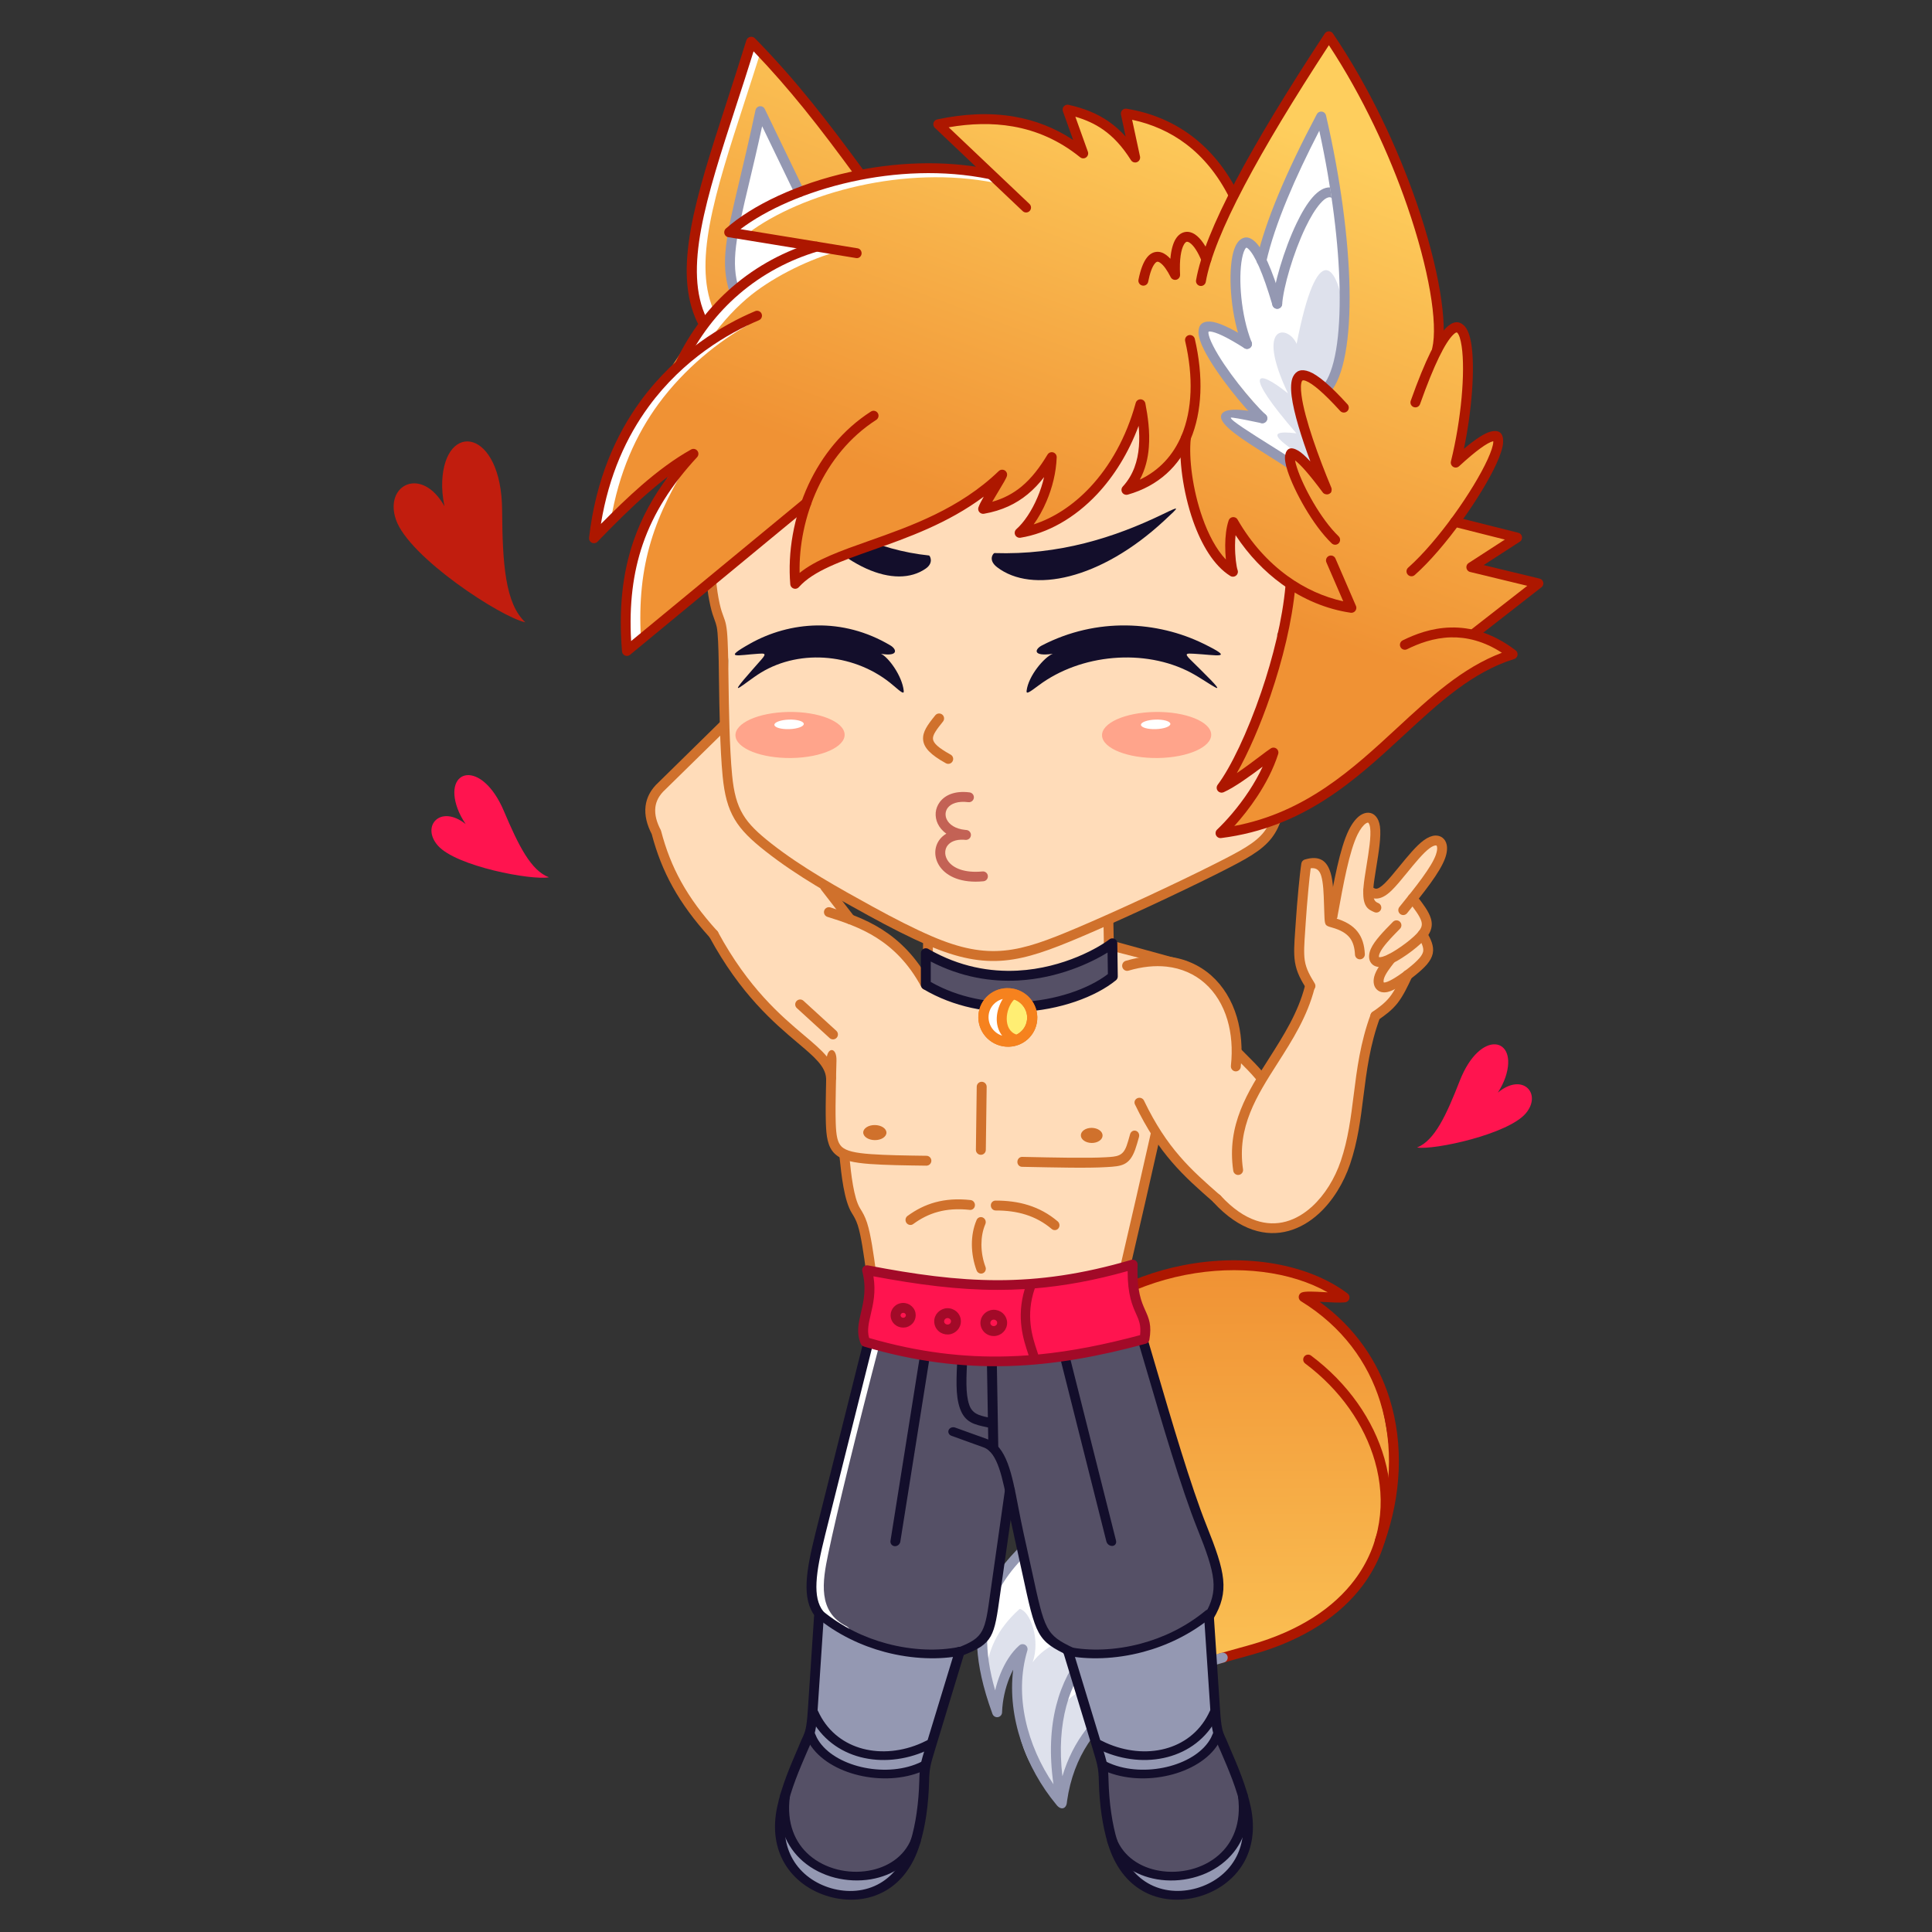 <svg width="240" height="240" viewBox="0 0 240 240" fill="none" xmlns="http://www.w3.org/2000/svg">
<rect x="0" y="0" width="240" height="240" fill="#333333" stroke="none"/>
<g clip-path="url(#clip0_1405_82)">
<path fill-rule="evenodd" clip-rule="evenodd" d="M127.421 174.579C136.442 176.217 137.996 181.088 131.404 188.592C123.183 194.692 119.483 200.992 123.608 211.988L124.646 208.509L127.025 204.859C125.562 211.163 127.096 218.75 131.804 223.588C134.067 213.163 140.221 208.534 153.629 205.429C166.171 202.479 173.725 194.234 172.879 183.271C172.4 177.075 171.65 167.054 162.079 161.088C163.642 161.05 165.204 161.013 166.762 160.975C157.004 155.025 146.762 155.488 135.304 162.279L128.333 168.934L127.421 174.579Z" fill="url(#paint0_linear_1405_82)"/>
<path fill-rule="evenodd" clip-rule="evenodd" d="M129.083 169.108C128.867 169.371 128.479 169.408 128.217 169.196C127.954 168.979 127.917 168.592 128.129 168.329C133.242 162.087 140.154 158.512 146.979 157.175C154.808 155.637 162.55 157.033 167.396 160.679C167.667 160.883 167.721 161.267 167.517 161.537C167.412 161.679 167.258 161.758 167.096 161.779C166.483 161.85 165.412 161.792 164.387 161.737L163.925 161.712C168.375 164.942 171.187 169.154 172.621 173.742C174.421 179.508 174.037 185.871 171.983 191.621C171.871 191.937 171.517 192.104 171.196 191.992C170.875 191.879 170.712 191.525 170.825 191.208C172.796 185.696 173.167 179.612 171.446 174.108C169.925 169.242 166.762 164.812 161.621 161.646C161.512 161.579 161.425 161.475 161.375 161.35C161.25 161.037 161.404 160.679 161.721 160.554C162.142 160.387 163.275 160.446 164.454 160.512L164.937 160.537C160.35 157.95 153.829 157.083 147.217 158.383C140.65 159.671 134 163.104 129.083 169.108Z" fill="#AD1700"/>
<path fill-rule="evenodd" clip-rule="evenodd" d="M130.133 189.562C122.812 195.371 119.7 201.575 123.608 211.987L124.646 208.508L127.025 204.858C125.562 211.163 127.096 218.75 131.804 223.588C133.921 213.821 139.454 209.146 151.167 206.042C148.354 203.896 142.275 201.783 136.496 204.65C136.183 202.904 142.896 200.004 148.183 198.6C144.267 194.267 135.575 194.446 130.842 199.108C132.871 195.35 131.854 190.279 130.133 189.562Z" fill="white"/>
<path fill-rule="evenodd" clip-rule="evenodd" d="M132.204 187.383C132.25 187.329 132.292 187.275 132.329 187.225C132.642 186.9 132.887 186.529 133.012 186.092L133.021 186.075C133.108 185.946 133.183 185.808 133.242 185.663C133.317 185.533 133.387 185.4 133.446 185.263C133.492 185.179 133.533 185.096 133.571 185.004C133.717 184.742 133.862 184.358 133.921 184.067C134 183.867 134.071 183.692 134.112 183.475C134.196 183.25 134.283 183.063 134.337 182.817L134.354 182.758C134.417 182.604 134.467 182.446 134.5 182.279C134.629 181.95 134.717 181.7 134.733 181.342C135.217 178.717 134.25 176.058 131.496 175.271C131.362 175.2 131.221 175.138 131.075 175.092C130.929 175.021 130.775 174.967 130.617 174.925C130.204 174.754 129.554 174.638 129.117 174.679L128.158 174.758C127.9 174.779 127.654 174.842 127.429 174.933C127.212 174.575 127.417 174.096 127.837 174.013C129.537 173.679 131 173.783 132.204 174.213C134.912 175.175 136.217 177.713 136.067 180.488C135.979 182.104 135.4 183.85 134.287 185.504C133.767 186.279 133.192 187.008 132.579 187.713C132.462 187.588 132.337 187.479 132.204 187.383Z" fill="white"/>
<path fill-rule="evenodd" clip-rule="evenodd" d="M129.892 190.658C129.654 190.896 129.262 190.896 129.021 190.658C128.779 190.417 128.779 190.029 129.021 189.787C129.687 189.121 130.35 188.437 130.979 187.725C131.608 187.012 132.204 186.267 132.729 185.483C133.712 184.021 134.225 182.487 134.304 181.083C134.367 179.908 134.129 178.821 133.608 177.942C133.096 177.075 132.304 176.4 131.262 176.033C130.258 175.675 129.008 175.596 127.537 175.883C127.204 175.95 126.879 175.733 126.817 175.396C126.75 175.062 126.971 174.737 127.3 174.675C128.996 174.346 130.462 174.446 131.671 174.875C133.004 175.346 134.012 176.212 134.667 177.317C135.308 178.4 135.604 179.717 135.533 181.125V181.15C135.446 182.762 134.867 184.508 133.754 186.167C133.179 187.021 132.558 187.804 131.908 188.537C131.258 189.271 130.579 189.971 129.892 190.658Z" fill="#AD1700"/>
<path fill-rule="evenodd" clip-rule="evenodd" d="M162.133 169.379C161.863 169.175 161.808 168.792 162.013 168.521C162.213 168.25 162.6 168.196 162.871 168.4C167.454 171.833 170.613 176.396 171.979 181.183C172.746 183.875 172.946 186.646 172.521 189.329C172.092 192.017 171.029 194.617 169.271 196.967C166.529 200.625 162.096 203.675 155.742 205.488L151.738 206.608C151.413 206.7 151.071 206.508 150.979 206.183C150.888 205.858 151.079 205.517 151.404 205.425L155.408 204.304C161.488 202.571 165.708 199.683 168.292 196.233C169.925 194.054 170.913 191.638 171.308 189.142C171.708 186.642 171.517 184.05 170.796 181.525C169.496 176.975 166.496 172.646 162.133 169.379Z" fill="#AD1700"/>
<path fill-rule="evenodd" clip-rule="evenodd" d="M126.671 199.858C123.771 202.45 122.729 205.108 122.437 208.008C122.254 209.846 122.679 212.413 123.804 211.317C124.542 210.596 125.829 205.875 126.562 206.833L126.267 210.992C125.971 215.6 127.942 220.763 131.821 223.617C132.171 216.496 135.942 213.079 142.517 209.492C140.287 208.308 134.912 208.246 131.754 212.15C131.367 208.7 136.712 204.258 137.571 202.858C134.867 202.6 130.375 203.617 128.283 206.496C129.275 203.613 127.967 200.163 126.671 199.858Z" fill="#DEE1EC"/>
<path fill-rule="evenodd" clip-rule="evenodd" d="M151.729 205.325C152.054 205.233 152.396 205.421 152.488 205.75C152.579 206.075 152.388 206.417 152.063 206.508C148.154 207.625 143.638 209.108 139.929 211.738C136.271 214.333 133.363 218.071 132.554 223.725L132.533 223.913C132.45 224.717 131.792 224.888 131.267 224.238L131.196 224.15C127.45 219.625 125.113 213.346 125.863 207.408C125.7 207.721 125.55 208.046 125.413 208.379C124.858 209.742 124.533 211.263 124.483 212.638L124.479 212.754C124.45 213.092 124.154 213.342 123.817 213.317C123.579 213.296 123.388 213.146 123.3 212.942L123.242 212.779C118.638 200.092 123.342 195.425 128.246 190.567L129.433 189.379C129.671 189.138 130.058 189.133 130.3 189.371C130.542 189.608 130.546 189.996 130.308 190.238L129.113 191.433C124.813 195.692 120.675 199.796 123.621 209.983C123.788 209.279 124.008 208.575 124.279 207.913C124.842 206.533 125.625 205.283 126.592 204.425C126.746 204.267 126.983 204.2 127.208 204.267C127.533 204.363 127.717 204.708 127.621 205.033C125.929 210.65 127.625 216.888 130.863 221.646C129.792 214.071 131.575 208.7 134.679 204.988C137.846 201.204 142.379 199.158 146.654 198.254C147.121 198.158 147.604 198.067 148.1 197.992C148.433 197.942 148.75 198.171 148.8 198.504C148.85 198.838 148.621 199.154 148.288 199.204C147.854 199.271 147.392 199.358 146.913 199.458C142.867 200.313 138.592 202.233 135.625 205.775C132.838 209.108 131.196 213.913 131.975 220.658C133.288 216.188 135.979 213.038 139.233 210.733C143.088 207.992 147.721 206.467 151.729 205.325Z" fill="#9498B2"/>
<path fill-rule="evenodd" clip-rule="evenodd" d="M108.033 166.771C107.1 171.275 98.8 197.084 101.75 200.463L100.642 215.029C93.075 230.004 98.487 233.592 104.583 235.329C107.058 236.038 114.892 235.146 114.95 219.238C114.958 217.188 119.154 207.646 118.812 205.229C123.017 204.409 123.192 201.917 124.437 192.45L125.258 185.479C127.408 191.121 126.304 200.871 132.679 205.134L136.962 219.238C136.337 234.534 144.208 236.079 148.533 235.192C153.046 234.267 158.858 229.763 151.246 215.5L150.183 200.842C151.871 198.071 152.233 198.309 150.237 191.954L141.958 166.45L108.033 166.771Z" fill="#555066"/>
<path fill-rule="evenodd" clip-rule="evenodd" d="M131.567 168.176C131.483 167.838 131.683 167.546 132.017 167.517C132.35 167.492 132.688 167.746 132.771 168.08L138.638 191.384C138.721 191.717 138.521 192.013 138.192 192.042C137.858 192.067 137.521 191.817 137.438 191.48L131.567 168.176Z" fill="#130E2B"/>
<path fill-rule="evenodd" clip-rule="evenodd" d="M158.592 78.988C167.567 65.551 179.183 85.771 162.15 93.555C162.608 97.384 159.554 101.613 156.421 104.355C155.212 105.409 147.012 110.592 137.812 114.455C137.579 114.555 137.771 118.217 139.346 117.917C140.687 117.663 144.504 120.188 147 119.971C148.492 120.676 154.8 123.48 153.612 130.842C154.771 131.584 155.879 132.526 156.825 133.638C158.392 132.009 161.071 128.13 162.787 122.476C160.546 120.192 161.725 109.23 162.258 107.355C165.625 105.576 165.229 113.909 165.954 111.38C167.354 106.501 168.683 101.976 168.725 102.376C168.729 102.421 170.4 100.926 170.604 102.038C170.921 103.788 169.85 108.751 170.079 111.567C170.146 112.405 173.225 109.101 175.671 106.676C179.296 103.084 180.004 104.517 177.867 108.171C177.354 109.051 176.587 110.167 175.462 111.609C176.292 112.701 177.567 113.551 176.704 116.088C176.383 117.026 177.992 117.438 177.237 118.709C175.454 121.721 170.817 125.838 170.762 126.43C170.5 129.326 167.446 144.184 165.771 146.967C160.071 156.442 153.496 151.926 150.792 148.596C146.162 145.271 143.7 141.68 143.529 141.255L139.829 157.113C132.012 160.93 118.842 162.676 108.154 157.717L106.504 150.788L104.812 142.659C102.479 143.426 103.112 133.271 102.429 131.909C102.367 130.067 94.542 126.963 88.633 116.067C82.912 110.013 81.967 103.913 80.808 100.063C80.096 97.696 89.208 90.763 89.654 90.33C89.683 90.301 89.717 90.33 89.75 90.413L89.833 90.326C89.983 87.405 90.454 84.671 90.454 82.063C90.454 80.109 88.7 75.088 87.725 71.826C87.492 71.696 88.712 67.626 89.137 67.205C93.096 50.667 98.633 42.834 111.2 33.851C123.179 41.326 129.571 36.905 138.512 36.788C149.962 36.642 160.404 47.33 155.808 59.917C151.483 73.438 165.008 65.576 158.592 78.988ZM103.508 111.763C103.942 112.255 104.329 112.759 104.646 113.271C106.7 114.046 111.629 116.592 114.692 121.771L115.283 117.026C111.217 114.438 107.275 112.534 103.817 110.826L103.508 111.763Z" fill="#FFDCB9"/>
<path fill-rule="evenodd" clip-rule="evenodd" d="M88.104 116.354C87.946 116.058 88.058 115.683 88.354 115.525C88.65 115.367 89.025 115.479 89.187 115.775C92.971 122.762 97.041 126.204 99.883 128.604C102.2 130.562 103.758 131.883 103.846 133.921C103.858 134.258 103.596 134.546 103.258 134.558C102.921 134.571 102.633 134.308 102.621 133.971C102.554 132.471 101.162 131.292 99.087 129.542C96.171 127.079 92 123.55 88.104 116.354Z" fill="#D0712C"/>
<path fill-rule="evenodd" clip-rule="evenodd" d="M89.421 89.709C89.663 89.471 90.054 89.475 90.292 89.717C90.529 89.959 90.525 90.35 90.283 90.588L82.646 98.08C81.875 98.78 81.504 99.53 81.413 100.275C81.296 101.213 81.596 102.192 82.075 103.096L82.129 103.246C82.721 105.505 83.513 107.555 84.629 109.563C85.75 111.58 87.2 113.563 89.104 115.659C89.333 115.909 89.313 116.296 89.063 116.525C88.813 116.755 88.425 116.734 88.196 116.484C86.225 114.313 84.721 112.259 83.558 110.163C82.4 108.08 81.575 105.95 80.958 103.609C80.396 102.525 80.046 101.325 80.196 100.121C80.325 99.096 80.813 98.084 81.825 97.167L89.421 89.709Z" fill="#D0712C"/>
<path fill-rule="evenodd" clip-rule="evenodd" d="M98.983 125.226C98.733 124.997 98.716 124.609 98.946 124.359C99.175 124.109 99.562 124.092 99.812 124.322L103.892 128.051C104.142 128.28 104.158 128.668 103.929 128.918C103.7 129.168 103.312 129.184 103.062 128.955L98.983 125.226Z" fill="#D0712C"/>
<path fill-rule="evenodd" clip-rule="evenodd" d="M115.546 122.046C115.704 122.342 115.592 122.717 115.292 122.875C114.996 123.034 114.621 122.921 114.463 122.621C112.879 119.663 110.925 117.784 108.896 116.496C106.85 115.2 104.708 114.496 102.788 113.896C102.463 113.796 102.283 113.45 102.383 113.129C102.483 112.804 102.829 112.625 103.15 112.721C105.15 113.342 107.388 114.079 109.558 115.454C111.738 116.842 113.846 118.867 115.546 122.046Z" fill="#D0712C"/>
<path fill-rule="evenodd" clip-rule="evenodd" d="M115 70.63C111.263 73.238 104.496 70.642 98.592 62.771C97.158 60.863 97.062 60.763 98.763 62.017C103.488 65.496 108.888 68.326 115.408 69.005C115.504 69.013 116.046 69.896 115 70.63Z" fill="#130E2B"/>
<path fill-rule="evenodd" clip-rule="evenodd" d="M106.817 21.588C102.317 16.117 97.821 10.65 93.321 5.179C91.287 16.729 83.383 28.471 87.216 39.829L77.162 54.996L73.783 66.871L84.146 57.617C79.721 64.842 77.166 70.258 77.875 80.871L91.875 69.317L99.446 63.454L98.521 69.146L98.762 72.204L105.658 69.025L122.396 61.242L122.367 63.179C126.371 61.383 127.087 61.084 130.392 58.196C129.275 62.408 129.142 62.608 126.667 66.196L131.746 64.779L137.271 59.967L141.9 51.529L142.071 55.788L140.975 60.225L144.283 58.584L147.233 55.783C147.308 61.85 148.675 65.925 152.554 70.596L153.221 65.242L157.033 69.875L160.337 72.938L156.762 88.4L152.517 97.467L158.05 93.904L152.95 103.304C166.758 101.367 178.325 83.617 186.371 82.138C186.742 82.071 186.779 81.508 186.975 81.188L183.621 78.604L190.571 72.354L187.179 71.667L183.075 70.267L188.2 66.542L181.162 64.954C181.162 64.954 186.104 55.883 186.104 54.746C186.104 54.375 185.387 54.209 181.108 56.271C180.696 55.188 185.612 36.55 178.712 41.763C179.546 32.346 172.354 14.45 165.062 4.513L153.225 24.233C148.829 18.354 145.829 15.279 140.192 14.175L140.596 17.679L133.096 13.738L134.546 19.058C128.508 14.696 126.442 14.875 117.033 15.334L122.504 21.558L115.137 20.9L106.817 21.588Z" fill="url(#paint1_linear_1405_82)"/>
<path fill-rule="evenodd" clip-rule="evenodd" d="M91.25 36.192L91.166 28.342L94.729 14.38L99.325 23.922L91.6 28.567L100.404 31.009L91.25 36.192Z" fill="white"/>
<path fill-rule="evenodd" clip-rule="evenodd" d="M137.079 114.559C137.071 114.13 137.342 113.784 137.679 113.784C138.021 113.784 138.3 114.13 138.308 114.559L138.421 120.834C138.429 121.263 138.158 121.609 137.821 121.609C137.483 121.609 137.2 121.263 137.192 120.834L137.079 114.559Z" fill="#D0712C"/>
<path fill-rule="evenodd" clip-rule="evenodd" d="M137.938 118.075C137.675 118.008 137.521 117.683 137.596 117.35C137.671 117.017 137.946 116.8 138.208 116.871L147.392 119.4C148.038 119.883 147.725 120.583 146.742 120.333L137.938 118.075Z" fill="#D0712C"/>
<path fill-rule="evenodd" clip-rule="evenodd" d="M135.629 140.108C136.375 140.121 136.975 140.546 136.967 141.062C136.962 141.583 136.35 141.992 135.604 141.983C134.858 141.971 134.258 141.546 134.267 141.029C134.271 140.508 134.883 140.096 135.629 140.108ZM103.825 135.479C103.8 136.587 103.775 138.2 103.817 139.475C103.842 140.221 103.887 140.862 104.008 141.379C104.117 141.829 104.283 142.187 104.554 142.446L104.583 142.475C104.867 142.729 105.279 142.912 105.825 143.05C106.442 143.204 107.221 143.3 108.154 143.367C110.067 143.508 112.558 143.542 115.05 143.575C115.387 143.558 115.679 143.821 115.696 144.158C115.712 144.496 115.45 144.787 115.112 144.804H115.075C112.529 144.771 109.987 144.737 108.067 144.596C107.079 144.521 106.237 144.417 105.529 144.237C104.787 144.05 104.2 143.779 103.754 143.371L103.712 143.337C103.25 142.9 102.979 142.342 102.817 141.658C102.671 141.046 102.621 140.333 102.592 139.517C102.55 138.179 102.575 136.583 102.6 135.479L102.679 131.671C102.712 130.042 103.971 129.979 103.908 131.792C103.871 132.817 103.85 134.454 103.825 135.479ZM126.942 144.946C129.025 144.987 131.062 145.033 132.912 145.05C134.721 145.067 136.292 145.054 137.425 144.983L137.496 144.979C139.292 144.871 140.292 144.812 141.021 142.792C141.087 142.604 141.162 142.371 141.246 142.092C141.321 141.846 141.4 141.558 141.492 141.229C141.579 140.904 141.404 140.562 141.1 140.471C140.796 140.375 140.479 140.562 140.387 140.887C140.304 141.192 140.225 141.467 140.15 141.721C140.083 141.942 140.017 142.15 139.946 142.35C139.483 143.633 138.75 143.675 137.437 143.754L137.367 143.758C136.279 143.821 134.729 143.833 132.925 143.817C131.158 143.8 129.087 143.758 126.971 143.712C126.654 143.708 126.392 143.975 126.383 144.317C126.371 144.658 126.625 144.937 126.942 144.946ZM121.333 134.992C121.337 134.654 121.617 134.379 121.958 134.383C122.296 134.387 122.571 134.667 122.567 135.008L122.462 142.846C122.458 143.187 122.179 143.458 121.837 143.454C121.5 143.45 121.225 143.171 121.229 142.833L121.333 134.992ZM108.687 139.758C107.892 139.746 107.242 140.158 107.233 140.675C107.225 141.192 107.867 141.621 108.662 141.629C109.458 141.642 110.108 141.229 110.117 140.712C110.125 140.196 109.483 139.767 108.687 139.758Z" fill="#D0712C"/>
<path fill-rule="evenodd" clip-rule="evenodd" d="M121.317 151.55C121.446 151.242 121.796 151.105 122.096 151.246C122.396 151.388 122.533 151.75 122.404 152.059C122.058 152.867 121.917 153.742 121.917 154.605C121.917 155.592 122.112 156.563 122.421 157.38C122.542 157.696 122.392 158.055 122.083 158.171C121.779 158.292 121.433 158.13 121.312 157.809C120.958 156.859 120.733 155.734 120.729 154.58C120.729 153.563 120.904 152.517 121.317 151.55ZM113.437 152.059C114.367 151.375 115.375 150.85 116.517 150.542C117.667 150.23 118.962 150.13 120.467 150.296C120.792 150.334 121.083 150.088 121.108 149.75C121.137 149.413 120.896 149.109 120.567 149.075C118.912 148.892 117.479 149.005 116.196 149.35C114.904 149.7 113.775 150.288 112.733 151.05C112.467 151.246 112.408 151.63 112.6 151.909C112.8 152.184 113.171 152.255 113.437 152.059ZM131.387 151.721C131.646 151.938 131.687 152.325 131.483 152.588C131.279 152.85 130.904 152.888 130.65 152.671C129.65 151.825 128.571 151.25 127.421 150.888C126.254 150.521 125.008 150.367 123.687 150.371C123.358 150.371 123.092 150.096 123.083 149.759C123.075 149.421 123.337 149.142 123.662 149.142C125.1 149.138 126.462 149.305 127.746 149.709C129.046 150.117 130.262 150.767 131.387 151.721Z" fill="#D0712C"/>
<path fill-rule="evenodd" clip-rule="evenodd" d="M115.825 121.326C115.821 121.663 115.542 121.934 115.204 121.93C114.867 121.926 114.596 121.646 114.6 121.309L114.671 117.017C114.675 116.68 114.954 116.409 115.292 116.413C115.629 116.417 115.9 116.696 115.896 117.034L115.825 121.326Z" fill="#D0712C"/>
<path fill-rule="evenodd" clip-rule="evenodd" d="M88.967 72.171C89.054 73.108 89.188 74.042 89.388 74.954C89.567 75.763 89.734 76.208 89.875 76.583C90 76.917 90.109 77.204 90.192 77.638C90.284 78.1 90.346 78.704 90.388 79.638C90.463 81.246 90.475 82.867 90.496 84.475C90.546 87.954 90.617 92.871 90.946 96.292C91.359 100.588 92.492 102.179 95.842 104.804C99.621 107.771 104.204 110.317 108.396 112.621C111.113 114.117 113.584 115.367 115.692 116.279C122.934 119.417 126.7 118.258 133.667 115.313C136.075 114.296 139.138 112.921 142.163 111.521C145.338 110.05 148.488 108.538 150.825 107.358C154.054 105.729 155.938 104.746 157.042 103.313C157.413 102.829 157.704 102.283 157.942 101.629C158.392 101.654 158.834 101.596 159.263 101.45C158.959 102.496 158.554 103.333 157.988 104.075C156.725 105.717 154.742 106.754 151.359 108.463C149 109.65 145.838 111.167 142.663 112.642C139.588 114.067 136.513 115.446 134.129 116.454C126.863 119.525 122.788 120.688 115.234 117.413C113.092 116.483 110.588 115.221 107.838 113.708C103.421 111.279 99.104 108.892 95.117 105.763C91.5 102.925 90.213 101.05 89.767 96.404C89.433 92.946 89.363 87.992 89.313 84.492C89.292 82.896 89.279 81.288 89.204 79.692C89.163 78.821 89.113 78.271 89.034 77.875C88.967 77.546 88.875 77.296 88.767 77.004C88.617 76.596 88.433 76.113 88.234 75.213C88.046 74.371 87.917 73.521 87.825 72.663C88.225 72.55 88.609 72.383 88.967 72.171Z" fill="#D0712C"/>
<path fill-rule="evenodd" clip-rule="evenodd" d="M82.65 77.471L79.25 80.113C78.862 80.429 78.087 81.213 78.05 80.725L78.258 80.658C77.596 72.446 79.179 64.246 84.141 57.617C81.583 59.546 81.933 59.325 79.683 61.6C78.966 61.1 75.379 64.713 74.558 65.113C75.537 58.533 77.9 53.413 80.8 49.454C84.158 44.871 88.237 41.85 91.729 39.921C91.875 40.317 92.541 40.146 92.85 40.417C89.462 42.271 85.062 45.717 81.796 50.179C79.079 53.888 76.85 58.663 75.858 64.771C77.558 63.046 79.212 61.442 80.854 60.013C82.925 58.204 83.308 57.683 85.396 56.525C86 56.192 86.625 55.871 86.154 56.379C81.254 64.038 79.108 70.108 79.616 79.308L82.362 77.042C82.441 77.192 82.537 77.338 82.65 77.471Z" fill="white"/>
<path fill-rule="evenodd" clip-rule="evenodd" d="M85.529 44.259C89.096 37.576 94.925 32.788 102.196 30.613C102.521 30.517 102.863 30.701 102.958 31.026C103.054 31.351 103.913 31.276 103.588 31.372C100.054 32.426 95.659 34.605 92.746 37.113C90.892 38.713 89.217 40.613 87.784 42.834C87.521 42.963 87.254 43.097 87.034 43.272C86.813 43.447 86.529 43.563 86.292 43.722C86.113 43.843 85.921 43.959 85.746 44.088L85.529 44.259Z" fill="white"/>
<path fill-rule="evenodd" clip-rule="evenodd" d="M123.621 22.717C117.962 21.584 112.029 21.909 106.7 23.088C101.096 24.334 96.171 26.521 92.925 28.975L95.971 29.475C95.929 29.55 95.891 29.63 95.854 29.709H94.158C93.6 29.63 93.054 29.371 92.492 29.371H92.404L92.371 29.363C92.016 29.088 91.596 28.917 91.158 28.863C94.466 25.963 100.046 23.313 106.458 21.888C111.7 20.725 117.512 20.375 123.108 21.371C123.146 21.859 123.321 22.33 123.621 22.717Z" fill="white"/>
<path fill-rule="evenodd" clip-rule="evenodd" d="M94.454 6.546C93.804 8.613 93.154 10.617 92.529 12.538C88.766 24.125 85.908 32.938 88.858 39.004C89.008 39.309 88.871 39.675 88.554 39.821C88.237 39.967 87.862 39.834 87.712 39.529C84.55 33.025 87.475 24.017 91.321 12.175C92.021 10.017 92.75 7.767 93.487 5.404C93.637 5.6 93.825 5.775 94 5.946C94.125 6.179 94.271 6.367 94.454 6.546Z" fill="white"/>
<path fill-rule="evenodd" clip-rule="evenodd" d="M99.779 62.001C100.041 61.784 100.429 61.821 100.641 62.084C100.858 62.346 100.816 62.734 100.558 62.946L78.266 81.342C78.004 81.559 77.617 81.517 77.404 81.259C77.321 81.159 77.275 81.038 77.266 80.917C76.846 75.692 77.308 71.234 78.7 67.188C79.675 64.351 81.108 61.721 83.012 59.18C82.162 59.821 81.312 60.517 80.454 61.263C78.412 63.042 76.358 65.084 74.225 67.292C73.992 67.534 73.6 67.542 73.358 67.309C73.216 67.171 73.154 66.98 73.175 66.796C74.016 59.559 76.5 54.005 79.6 49.776C84.087 43.651 89.871 40.313 93.808 38.651C94.117 38.521 94.479 38.667 94.608 38.976C94.737 39.288 94.591 39.646 94.279 39.78C90.479 41.38 84.908 44.596 80.583 50.501C77.867 54.209 75.637 58.984 74.646 65.096C76.354 63.359 78.012 61.755 79.641 60.334C81.712 58.534 83.766 57.001 85.85 55.838C86.075 55.713 86.367 55.738 86.562 55.926C86.812 56.155 86.825 56.542 86.596 56.792C83.425 60.217 81.192 63.705 79.854 67.588C78.625 71.167 78.146 75.092 78.4 79.634L99.779 62.001Z" fill="#AD1700"/>
<path fill-rule="evenodd" clip-rule="evenodd" d="M99.867 23.604C100.012 23.908 99.887 24.279 99.579 24.425C99.275 24.571 98.904 24.446 98.758 24.137L94.675 15.683C94.083 18.417 93.537 20.712 93.062 22.708C91.487 29.321 90.7 32.642 91.833 36C91.942 36.321 91.767 36.671 91.446 36.775C91.125 36.883 90.775 36.708 90.667 36.387C89.421 32.696 90.237 29.262 91.862 22.421C92.442 19.975 93.133 17.087 93.85 13.683C93.887 13.504 94.004 13.342 94.183 13.254C94.487 13.108 94.858 13.233 95.004 13.542L99.867 23.604Z" fill="#9498B2"/>
<path fill-rule="evenodd" clip-rule="evenodd" d="M85.046 45.483C84.9 45.788 84.534 45.921 84.229 45.775C83.925 45.629 83.792 45.263 83.938 44.958C85.746 41.15 88.175 38.046 90.992 35.621C94.042 32.992 97.554 31.146 101.242 30.046C101.567 29.95 101.908 30.133 102.008 30.458C102.104 30.783 101.921 31.125 101.596 31.225C98.063 32.279 94.709 34.042 91.796 36.55C89.1 38.867 86.784 41.838 85.046 45.483Z" fill="#AD1700"/>
<path fill-rule="evenodd" clip-rule="evenodd" d="M123.125 21.046C123.442 21.113 123.646 21.433 123.587 21.767C123.525 22.1 123.217 22.317 122.904 22.25C117.179 21.067 111.158 21.379 105.758 22.579C100.158 23.825 95.225 26.013 91.983 28.467L106.537 30.846C106.854 30.896 107.071 31.213 107.025 31.546C106.975 31.879 106.679 32.108 106.362 32.059L90.5 29.467C90.354 29.454 90.208 29.379 90.104 29.25C89.896 28.992 89.929 28.6 90.179 28.384C93.479 25.471 99.079 22.804 105.517 21.379C111.058 20.15 117.237 19.829 123.125 21.046Z" fill="#AD1700"/>
<path fill-rule="evenodd" clip-rule="evenodd" d="M156.663 51.088C145.292 37.98 149.483 40.171 154.904 42.73C150.642 28.567 154.979 28.321 156.708 32.351C157.838 26.513 160.804 18.93 164.117 14.476C167.092 30.742 169.225 37.459 165.225 47.709C160.483 45.276 159.992 44.846 163.163 57.83L160.546 56.567L159.583 57.171L152.292 51.901L156.663 51.088Z" fill="white"/>
<path fill-rule="evenodd" clip-rule="evenodd" d="M153.787 23.951C153.942 24.255 153.817 24.622 153.517 24.776C153.212 24.926 152.846 24.805 152.692 24.505C151.283 21.713 149.471 19.513 147.329 17.892C145.367 16.409 143.112 15.405 140.637 14.88L141.617 19.442C141.687 19.776 141.475 20.101 141.142 20.172C140.875 20.226 140.612 20.101 140.483 19.88C139.442 18.23 138.325 17.009 137.042 16.109C136.029 15.401 134.892 14.88 133.583 14.497L135.142 18.851C135.254 19.168 135.087 19.522 134.771 19.638C134.562 19.713 134.337 19.668 134.175 19.534L134.15 19.513C131.554 17.418 128.746 16.218 125.821 15.709C123.242 15.259 120.562 15.342 117.846 15.813L127.887 25.338C128.133 25.572 128.142 25.959 127.908 26.205C127.675 26.451 127.287 26.459 127.042 26.226L116.154 15.901C116.054 15.818 115.983 15.697 115.954 15.563C115.883 15.23 116.096 14.905 116.429 14.834C119.687 14.143 122.921 13.955 126.033 14.497C128.554 14.938 131 15.859 133.308 17.384L132.037 13.826C132 13.717 131.992 13.605 132.017 13.488C132.087 13.159 132.417 12.951 132.75 13.022C134.687 13.455 136.317 14.109 137.746 15.109C138.492 15.63 139.179 16.242 139.833 16.963L139.25 14.238C139.237 14.168 139.233 14.088 139.246 14.013C139.3 13.68 139.617 13.451 139.95 13.505C142.979 13.997 145.717 15.134 148.075 16.918C150.358 18.642 152.292 20.988 153.787 23.951Z" fill="#AD1700"/>
<path fill-rule="evenodd" clip-rule="evenodd" d="M108.187 51.125C108.471 50.942 108.854 51.025 109.037 51.309C109.221 51.592 109.137 51.975 108.85 52.159C105.542 54.284 103.125 57.334 101.558 60.7C99.983 64.084 99.258 67.784 99.329 71.171C101.392 69.504 104.479 68.413 107.996 67.171C113.133 65.359 119.208 63.205 124.071 58.517C124.312 58.284 124.704 58.292 124.937 58.534C125.092 58.696 125.142 58.917 125.087 59.117C125.012 59.404 124.592 60.105 124.108 60.904L123.258 62.334C124.704 61.925 125.879 61.279 126.879 60.459C128.167 59.396 129.187 58.025 130.129 56.467C130.304 56.179 130.683 56.084 130.971 56.259C131.167 56.38 131.275 56.588 131.267 56.804C131.2 58.709 130.712 60.605 130.012 62.25C129.554 63.338 128.996 64.321 128.408 65.142C130.875 64.35 133.3 62.779 135.404 60.538C137.867 57.917 139.9 54.367 141.083 50.054C141.171 49.73 141.508 49.534 141.837 49.625C142.071 49.688 142.233 49.88 142.279 50.1C142.583 51.675 142.871 53.617 142.712 55.575C142.604 56.946 142.275 58.321 141.592 59.584C144.033 58.429 145.746 56.525 146.762 54.13C148.125 50.913 148.254 46.792 147.225 42.371C147.15 42.042 147.354 41.709 147.683 41.634C148.012 41.559 148.346 41.763 148.421 42.092C149.508 46.755 149.354 51.138 147.887 54.6C146.492 57.896 143.917 60.359 140.096 61.446C139.896 61.5 139.675 61.455 139.512 61.309C139.262 61.08 139.246 60.688 139.475 60.442C140.796 59.009 141.337 57.242 141.479 55.475C141.55 54.609 141.525 53.734 141.446 52.9C140.179 56.296 138.383 59.15 136.296 61.38C133.479 64.379 130.117 66.254 126.762 66.8C126.562 66.829 126.35 66.763 126.204 66.6C125.979 66.346 126.004 65.959 126.258 65.734C127.192 64.909 128.158 63.488 128.883 61.775C129.217 60.988 129.5 60.146 129.7 59.271C129.087 60.059 128.417 60.775 127.658 61.4C126.229 62.575 124.492 63.425 122.233 63.821C122.137 63.838 122.033 63.83 121.933 63.796C121.612 63.688 121.437 63.342 121.546 63.021C121.654 62.7 121.904 62.225 122.204 61.696C117.746 65.021 112.742 66.792 108.4 68.325C104.437 69.725 101.037 70.93 99.266 72.904C99.162 73.034 99.008 73.125 98.833 73.138C98.496 73.167 98.196 72.913 98.171 72.575C97.841 68.65 98.571 64.2 100.442 60.175C102.108 56.621 104.667 53.384 108.187 51.125Z" fill="#AD1700"/>
<path fill-rule="evenodd" clip-rule="evenodd" d="M146.704 54.337C146.742 54 147.046 53.758 147.383 53.796C147.721 53.833 147.962 54.138 147.925 54.475C147.654 56.879 148.146 60.825 149.371 64.3C150.096 66.358 151.071 68.237 152.283 69.508C152.229 68.963 152.196 68.35 152.2 67.725C152.208 66.658 152.325 65.537 152.629 64.65C152.737 64.329 153.087 64.162 153.408 64.271C153.554 64.321 153.667 64.421 153.737 64.546C155.429 67.487 157.571 69.829 159.937 71.546C162.108 73.121 164.475 74.175 166.862 74.696L164.771 69.862C164.637 69.554 164.779 69.192 165.087 69.058C165.396 68.925 165.758 69.067 165.892 69.375L168.421 75.221C168.479 75.333 168.504 75.463 168.483 75.596C168.433 75.933 168.121 76.162 167.787 76.117C164.833 75.683 161.883 74.483 159.212 72.542C157.079 70.992 155.125 68.967 153.487 66.483C153.442 66.888 153.425 67.312 153.421 67.733C153.412 69.117 153.587 70.4 153.742 70.825C153.8 70.992 153.787 71.188 153.683 71.35C153.504 71.638 153.125 71.725 152.837 71.55C150.787 70.279 149.242 67.646 148.208 64.713C146.929 61.062 146.417 56.896 146.704 54.337Z" fill="#AD1700"/>
<path fill-rule="evenodd" clip-rule="evenodd" d="M159.688 72.763C159.717 72.425 160.017 72.175 160.35 72.204C160.683 72.234 160.938 72.534 160.908 72.867C160.517 77.2 159.321 82.025 157.838 86.367C156.546 90.15 155.029 93.592 153.642 96.038C154.658 95.35 155.721 94.55 156.538 93.934L156.563 93.917C157.146 93.475 157.613 93.125 157.867 92.967C158.15 92.784 158.533 92.871 158.713 93.154C158.813 93.313 158.833 93.504 158.779 93.671C158.175 95.555 157.225 97.346 156.183 98.93C155.25 100.35 154.238 101.604 153.338 102.604C162.213 100.921 168.046 95.521 173.546 90.438C177.679 86.613 181.633 82.959 186.571 81.088C184.3 79.613 182.15 79.134 180.246 79.175C178.071 79.225 176.183 79.959 174.788 80.65C174.483 80.8 174.117 80.675 173.967 80.371C173.817 80.067 173.942 79.7 174.246 79.55C175.758 78.8 177.813 78.004 180.221 77.95C182.633 77.896 185.379 78.579 188.254 80.775C188.363 80.85 188.45 80.959 188.492 81.096C188.592 81.421 188.413 81.767 188.088 81.867C182.858 83.5 178.721 87.325 174.379 91.342C168.379 96.888 161.992 102.796 151.713 104.104C151.521 104.134 151.317 104.075 151.171 103.921C150.938 103.675 150.946 103.284 151.192 103.054C152.279 102.021 153.804 100.321 155.158 98.259C155.775 97.321 156.358 96.305 156.85 95.238C155.379 96.342 153.375 97.809 151.996 98.417C151.8 98.5 151.567 98.48 151.383 98.346C151.113 98.142 151.058 97.759 151.263 97.488C152.888 95.329 154.971 90.975 156.675 85.975C158.133 81.704 159.308 76.98 159.688 72.763Z" fill="#AD1700"/>
<path fill-rule="evenodd" clip-rule="evenodd" d="M180.592 65.429C180.263 65.346 180.063 65.013 180.146 64.683C180.229 64.354 180.563 64.154 180.892 64.238L188.608 66.183C188.938 66.267 189.138 66.6 189.054 66.929C189.013 67.096 188.908 67.229 188.771 67.308L184.308 70.196L191.25 71.875C191.579 71.954 191.783 72.288 191.704 72.617C191.671 72.754 191.592 72.875 191.483 72.954L183.617 79.092C183.35 79.3 182.963 79.254 182.754 78.988C182.546 78.721 182.596 78.334 182.858 78.125L189.725 72.771L182.629 71.054C182.483 71.021 182.346 70.929 182.258 70.792C182.075 70.508 182.154 70.125 182.438 69.942L186.938 67.029L180.592 65.429Z" fill="#AD1700"/>
<path fill-rule="evenodd" clip-rule="evenodd" d="M179.112 43.55C179.037 43.88 178.704 44.088 178.375 44.009C178.046 43.934 177.837 43.6 177.917 43.271C178.642 40.175 177.512 33.409 174.808 25.584C172.579 19.134 169.283 11.992 165.079 5.613C160.7 12.309 157.167 18.15 154.583 23.05C151.929 28.088 150.292 32.109 149.787 35.017C149.729 35.35 149.412 35.575 149.079 35.517C148.746 35.459 148.521 35.142 148.579 34.809C149.104 31.771 150.783 27.63 153.5 22.475C156.192 17.371 159.917 11.238 164.562 4.171C164.604 4.105 164.662 4.046 164.733 3.996C165.012 3.809 165.396 3.88 165.583 4.159C170.1 10.821 173.621 18.38 175.971 25.18C178.746 33.225 179.887 40.25 179.112 43.55Z" fill="#AD1700"/>
<path fill-rule="evenodd" clip-rule="evenodd" d="M142.633 34.992C142.571 35.325 142.246 35.542 141.913 35.475C141.579 35.408 141.363 35.088 141.425 34.754C141.683 33.446 142.046 32.542 142.471 32C142.808 31.571 143.2 31.338 143.633 31.292C144.058 31.242 144.479 31.379 144.888 31.683L144.9 31.696C145.067 31.821 145.225 31.967 145.388 32.146C145.479 31.058 145.713 30.246 146.029 29.717C146.313 29.25 146.671 28.963 147.088 28.85C147.513 28.733 147.963 28.817 148.404 29.092L148.463 29.133C149.138 29.583 149.833 30.55 150.425 32.004C150.55 32.317 150.4 32.675 150.088 32.804C149.775 32.929 149.413 32.779 149.288 32.467C148.792 31.242 148.263 30.471 147.788 30.154L147.758 30.138C147.617 30.05 147.496 30.017 147.408 30.038C147.308 30.067 147.2 30.171 147.088 30.35C146.708 30.983 146.496 32.233 146.592 34.129C146.604 34.363 146.479 34.592 146.254 34.704C145.95 34.854 145.583 34.733 145.429 34.433C144.996 33.575 144.563 32.967 144.163 32.675C144.008 32.558 143.875 32.5 143.771 32.513C143.675 32.525 143.558 32.604 143.438 32.763C143.129 33.154 142.85 33.883 142.633 34.992Z" fill="#AD1700"/>
<path fill-rule="evenodd" clip-rule="evenodd" d="M161.042 53.829C154.296 46.054 156.029 45.671 160 48.871C155.842 40.133 160.046 40.325 161.071 42.717C163.646 29.442 166.2 32.742 167.029 39.212C167.55 43.275 166.208 45.346 164.942 48.583C163.646 47.916 162.608 46.717 162 46.629C159.521 46.275 162.108 51.229 163.35 57.079L162.775 57.437C159.542 55.1 156.367 53.271 161.042 53.829Z" fill="#DEE1EC"/>
<path fill-rule="evenodd" clip-rule="evenodd" d="M157.308 32.483C157.233 32.813 156.904 33.021 156.575 32.946C156.246 32.875 156.037 32.542 156.112 32.213C156.65 29.846 157.567 27.15 158.775 24.242C160.075 21.104 161.717 17.704 163.579 14.188C163.737 13.888 164.108 13.775 164.408 13.929C164.575 14.017 164.683 14.167 164.721 14.338C166.562 22.288 167.525 29.804 167.642 35.817C167.762 42.083 166.946 46.783 165.242 48.733C165.021 48.988 164.629 49.013 164.375 48.792C164.121 48.571 164.096 48.179 164.317 47.925C165.817 46.208 166.529 41.808 166.412 35.838C166.304 30.321 165.471 23.508 163.887 16.242C162.358 19.2 161.004 22.054 159.904 24.713C158.725 27.558 157.829 30.188 157.308 32.483Z" fill="#9498B2"/>
<path fill-rule="evenodd" clip-rule="evenodd" d="M165.417 24.571C164.913 24.296 164.292 24.955 164 25.288C163.388 25.984 162.763 27.03 162.179 28.246C160.65 31.434 159.425 35.68 159.275 37.788C159.25 38.126 158.958 38.38 158.617 38.359C158.279 38.334 158.025 38.042 158.046 37.705C158.204 35.48 159.479 31.034 161.071 27.721C161.7 26.409 162.383 25.263 163.079 24.48C163.771 23.701 164.496 23.25 165.229 23.28L165.417 24.571Z" fill="#9498B2"/>
<path fill-rule="evenodd" clip-rule="evenodd" d="M159.25 37.571C159.346 37.896 159.158 38.238 158.833 38.333C158.508 38.429 158.167 38.242 158.071 37.917C156.854 33.788 155.854 31.675 155.096 30.942C154.938 30.788 154.838 30.742 154.796 30.779C154.588 30.971 154.413 31.458 154.283 32.138C153.817 34.613 154.146 39.133 155.475 42.504C155.6 42.821 155.446 43.175 155.129 43.3C154.813 43.425 154.454 43.271 154.333 42.954C152.921 39.379 152.579 34.563 153.075 31.908C153.25 30.975 153.55 30.258 153.954 29.879C154.529 29.342 155.2 29.342 155.942 30.058C156.846 30.929 157.967 33.221 159.25 37.571Z" fill="#9498B2"/>
<path fill-rule="evenodd" clip-rule="evenodd" d="M157.229 51.504C157.479 51.733 157.5 52.121 157.271 52.371C157.042 52.621 156.654 52.642 156.404 52.412C154.621 50.792 151.075 46.425 149.604 43.529C149.154 42.646 148.883 41.862 148.879 41.279C148.879 40.392 149.317 39.892 150.354 39.95C151.275 40.008 152.829 40.675 155.242 42.208C155.529 42.392 155.612 42.771 155.433 43.058C155.25 43.346 154.871 43.429 154.583 43.25C152.362 41.842 151.012 41.229 150.304 41.179H150.283C150.162 41.171 150.112 41.212 150.112 41.279C150.112 41.65 150.333 42.246 150.704 42.971C152.112 45.754 155.512 49.946 157.229 51.504Z" fill="#9498B2"/>
<path fill-rule="evenodd" clip-rule="evenodd" d="M160.608 57.125C160.883 57.321 160.954 57.7 160.758 57.979C160.567 58.254 160.183 58.325 159.904 58.129C159.233 57.658 158.246 57.042 157.217 56.396L157.179 56.371C154.462 54.667 151.446 52.771 151.687 51.642L151.717 51.542C151.992 50.817 153.479 50.633 156.937 51.363C157.271 51.429 157.483 51.758 157.412 52.088C157.346 52.421 157.017 52.633 156.687 52.563C153.987 51.992 152.937 51.821 152.892 51.888C152.829 52.192 155.467 53.846 157.837 55.333L157.875 55.354C158.887 55.992 159.854 56.596 160.608 57.125Z" fill="#9498B2"/>
<path fill-rule="evenodd" clip-rule="evenodd" d="M107.333 21.234C107.533 21.509 107.466 21.892 107.183 22.088C106.9 22.284 106.504 22.217 106.304 21.942C104.121 18.959 102.025 16.159 99.829 13.446C97.862 11.025 95.833 8.688 93.612 6.375C92.887 8.709 92.158 10.954 91.458 13.1C87.7 24.688 84.837 33.5 87.787 39.567C87.937 39.875 87.8 40.242 87.487 40.384C87.171 40.529 86.791 40.396 86.646 40.092C83.487 33.588 86.408 24.579 90.254 12.734C91.046 10.284 91.883 7.709 92.716 5.004C92.75 4.904 92.804 4.813 92.887 4.738C93.141 4.504 93.541 4.513 93.783 4.759C96.337 7.363 98.629 9.975 100.825 12.692C103.004 15.388 105.121 18.213 107.333 21.234Z" fill="#AD1700"/>
<path fill-rule="evenodd" clip-rule="evenodd" d="M175.742 71.434C175.487 71.659 175.1 71.634 174.875 71.379C174.65 71.125 174.675 70.738 174.929 70.513C178.629 67.234 183.058 60.875 184.796 57.071C185.233 56.109 185.492 55.338 185.504 54.871C185.504 54.834 185.492 54.809 185.462 54.817C184.758 54.996 183.412 55.934 181.25 57.921C181 58.15 180.612 58.134 180.383 57.884C180.237 57.725 180.187 57.505 180.242 57.309C181.529 52.1 182.037 46.167 181.575 43.034C181.446 42.163 181.258 41.554 181.017 41.325C180.942 41.25 180.771 41.33 180.504 41.596C179.533 42.559 178.179 45.2 176.404 50.196C176.292 50.517 175.942 50.684 175.621 50.571C175.3 50.459 175.133 50.109 175.246 49.788C177.087 44.6 178.546 41.809 179.637 40.725C180.496 39.875 181.237 39.838 181.862 40.434C182.317 40.867 182.625 41.717 182.792 42.855C183.221 45.746 182.862 50.896 181.854 55.75C183.392 54.459 184.471 53.796 185.158 53.621C186.279 53.338 186.754 53.838 186.725 54.904C186.708 55.542 186.408 56.475 185.904 57.584C184.121 61.5 179.558 68.05 175.742 71.434ZM167.392 50.225C167.621 50.475 167.6 50.867 167.35 51.092C167.1 51.317 166.708 51.3 166.483 51.05C164.433 48.796 163.062 47.646 162.217 47.317C161.942 47.209 161.787 47.225 161.733 47.338C161.579 47.659 161.571 48.271 161.675 49.075C162.042 51.963 163.829 56.863 165.375 60.563L165.379 60.575L165.383 60.584V60.588L165.387 60.596L165.392 60.613V60.617L165.396 60.63V60.634L165.4 60.646L165.404 60.663L165.412 60.692L165.417 60.705V60.721L165.421 60.734V60.75V60.763V60.775V60.788V60.8V60.804V60.817V60.821L165.417 60.892L165.412 60.909V60.913V60.925V60.929L165.417 60.938V60.942L165.412 60.955V60.959L165.408 60.971L165.404 60.988L165.4 61.005V61.009L165.396 61.021L165.392 61.038L165.387 61.05L165.383 61.063L165.379 61.075V61.08L165.375 61.092V61.096L165.371 61.105V61.109L165.367 61.121V61.125L165.358 61.134V61.138L165.35 61.15L165.342 61.163L165.333 61.175L165.325 61.188L165.317 61.2L165.308 61.213L165.292 61.234L165.283 61.246L165.275 61.259L165.25 61.25L165.242 61.259L165.221 61.279L165.192 61.3L165.183 61.309L165.171 61.317L165.167 61.321L165.158 61.325L165.133 61.342L165.117 61.35L165.108 61.355L165.096 61.359L165.092 61.363L165.083 61.367L165.071 61.371L165.058 61.375L165.046 61.38L165.029 61.384L165.012 61.388H165L164.987 61.392L164.975 61.396L164.946 61.404L164.933 61.409L164.917 61.413H164.904H164.887H164.875H164.862H164.85H164.837H164.825L164.754 61.409L164.737 61.404H164.721L164.704 61.4L164.692 61.396L164.675 61.392L164.658 61.388H164.654L164.646 61.384L164.633 61.38L164.617 61.375L164.604 61.371L164.587 61.367L164.575 61.363L164.558 61.359L164.542 61.355L164.529 61.346L164.517 61.338L164.504 61.33L164.487 61.321L164.475 61.313L164.462 61.304L164.45 61.296L164.442 61.288L164.421 61.271L164.408 61.263L164.396 61.255L164.383 61.246L164.375 61.238L164.354 61.217V61.213L164.333 61.188L164.325 61.179L164.321 61.175L164.312 61.167L164.304 61.154L164.296 61.142C162.642 58.917 161.542 57.692 160.875 57.192C160.917 57.438 161 57.755 161.121 58.121C161.892 60.492 164.083 64.5 166.283 66.617C166.525 66.85 166.533 67.242 166.3 67.484C166.067 67.725 165.675 67.734 165.433 67.5C163.087 65.25 160.767 61.005 159.95 58.505C159.683 57.688 159.567 57.009 159.646 56.575C159.8 55.7 160.321 55.425 161.275 55.984C161.642 56.2 162.137 56.63 162.775 57.321C161.683 54.384 160.721 51.317 160.454 49.221C160.325 48.184 160.362 47.338 160.625 46.796C160.996 46.042 161.65 45.779 162.654 46.171C163.679 46.571 165.212 47.821 167.392 50.225Z" fill="#AD1700"/>
<path fill-rule="evenodd" clip-rule="evenodd" d="M115.004 118.409C125.937 124.717 136.333 118.626 138.183 117.18L138.242 121.296C133.812 124.905 123.229 127.213 115.004 122.338V118.409Z" fill="#555066"/>
<path fill-rule="evenodd" clip-rule="evenodd" d="M115.354 117.904C119.233 120.133 123.05 120.75 126.408 120.575C132.229 120.267 136.675 117.583 137.804 116.696C138.071 116.488 138.458 116.533 138.667 116.8C138.754 116.908 138.796 117.042 138.796 117.171L138.854 121.288C138.858 121.483 138.767 121.658 138.629 121.771C136.1 123.833 131.646 125.483 126.758 125.704C122.783 125.883 118.496 125.117 114.692 122.867C114.5 122.75 114.392 122.55 114.392 122.338V118.413C114.392 118.075 114.667 117.796 115.008 117.796C115.133 117.796 115.254 117.833 115.354 117.904ZM126.471 121.8C123.162 121.975 119.437 121.421 115.621 119.446V121.983C119.121 123.971 123.05 124.642 126.704 124.479C131.175 124.279 135.237 122.833 137.625 121.004L137.587 118.329C135.612 119.55 131.517 121.529 126.471 121.8Z" fill="#130E2B"/>
<path fill-rule="evenodd" clip-rule="evenodd" d="M125.312 123.171C126.246 123.159 127.1 123.517 127.729 124.113C128.358 124.713 128.762 125.55 128.792 126.484V126.53C128.804 127.446 128.45 128.284 127.858 128.9C127.267 129.517 126.442 129.909 125.512 129.934H125.467C124.533 129.95 123.679 129.588 123.05 128.992C122.421 128.392 122.012 127.555 121.987 126.621V126.575C121.975 125.659 122.329 124.821 122.917 124.205C123.508 123.588 124.333 123.196 125.262 123.171H125.312Z" fill="#FFEE73"/>
<path fill-rule="evenodd" clip-rule="evenodd" d="M125.104 122.75H125.142C126.133 122.742 127.05 123.125 127.717 123.763C128.392 124.404 128.829 125.304 128.858 126.309V126.384C128.867 127.363 128.483 128.259 127.858 128.913C127.225 129.575 126.333 129.996 125.337 130.025H125.258C124.267 130.034 123.35 129.646 122.679 129.013C122 128.371 121.567 127.471 121.537 126.467V126.384C121.529 125.409 121.912 124.513 122.537 123.859C123.171 123.2 124.062 122.775 125.054 122.746L125.104 122.75ZM126.842 124.679C126.396 124.259 125.792 124.004 125.133 124.013H125.1C124.45 124.029 123.867 124.309 123.45 124.742C123.037 125.171 122.792 125.754 122.8 126.392V126.425C122.817 127.084 123.104 127.679 123.554 128.1C123.996 128.521 124.604 128.775 125.258 128.767H125.287C125.946 128.75 126.529 128.471 126.946 128.038C127.354 127.609 127.604 127.025 127.596 126.384V126.354C127.579 125.696 127.287 125.104 126.842 124.679Z" fill="#D0712C"/>
<path fill-rule="evenodd" clip-rule="evenodd" d="M124.217 129.484C123.142 128.838 122.458 127.684 122.438 126.401C122.413 124.884 123.338 123.538 124.713 122.992C124.921 123.388 125.204 123.751 125.558 124.051C124.496 124.284 124.138 125.28 124.171 126.467C124.196 127.255 124.133 127.909 124.767 128.334C124.517 128.684 124.333 129.071 124.217 129.484Z" fill="white"/>
<path fill-rule="evenodd" clip-rule="evenodd" d="M125.112 122.751C126.117 122.734 127.037 123.126 127.712 123.763C128.392 124.409 128.829 125.309 128.854 126.317V126.367C128.871 127.355 128.487 128.255 127.85 128.917C127.212 129.58 126.325 130.001 125.325 130.03H125.275C124.271 130.046 123.35 129.655 122.675 129.017C121.996 128.371 121.562 127.471 121.529 126.463V126.413C121.512 125.426 121.896 124.526 122.533 123.863C123.171 123.201 124.062 122.78 125.058 122.751H125.112ZM126.287 128.521C126.537 128.396 126.758 128.234 126.946 128.038C127.358 127.609 127.604 127.021 127.596 126.38V126.351C127.575 125.696 127.292 125.105 126.842 124.68C126.6 124.451 126.308 124.267 125.987 124.155C124.817 125.346 124.592 127.967 126.267 128.513L126.287 128.521ZM124.571 124.088C124.133 124.201 123.75 124.43 123.45 124.742C123.037 125.171 122.787 125.755 122.8 126.401V126.434C122.821 127.088 123.104 127.68 123.554 128.105C123.817 128.355 124.137 128.546 124.492 128.659C123.483 127.359 123.692 125.513 124.571 124.088Z" fill="#F6821E"/>
<path fill-rule="evenodd" clip-rule="evenodd" d="M123.879 70.471C128.187 73.759 136.683 72.046 144.617 64.68C146.542 62.892 146.671 62.804 144.475 63.863C138.392 66.805 131.542 68.963 123.529 68.704C123.412 68.704 122.667 69.55 123.879 70.471Z" fill="#130E2B"/>
<path fill-rule="evenodd" clip-rule="evenodd" d="M114.329 168.1C114.383 167.762 114.7 167.508 115.037 167.537C115.375 167.567 115.604 167.867 115.55 168.204L111.842 191.508C111.787 191.846 111.471 192.1 111.133 192.071C110.796 192.042 110.567 191.742 110.621 191.404L114.329 168.1Z" fill="#130E2B"/>
<path fill-rule="evenodd" clip-rule="evenodd" d="M118.987 167.65C119.004 167.313 119.292 167.05 119.629 167.067C119.967 167.084 120.229 167.371 120.212 167.709L120.187 168.2C120.025 171.2 119.925 173.125 120.4 174.513C120.775 175.613 121.612 175.834 122.717 176.067L122.575 167.859C122.571 167.563 122.846 167.321 123.183 167.317C123.521 167.317 123.804 167.55 123.804 167.846L124.012 179.888C124.017 180.184 123.742 180.425 123.404 180.43C123.067 180.43 122.783 180.196 122.783 179.9L122.737 177.325L122.625 177.3C121.046 176.971 119.854 176.725 119.233 174.913C118.683 173.313 118.792 171.292 118.958 168.142L118.987 167.65Z" fill="#130E2B"/>
<path fill-rule="evenodd" clip-rule="evenodd" d="M140.442 157.255C140.367 157.584 140.033 157.792 139.704 157.713C139.375 157.638 139.167 157.305 139.246 156.976C140.504 151.592 141.733 146.213 142.946 140.817C143.017 140.488 143.346 140.28 143.675 140.351C144.004 140.422 144.212 140.751 144.142 141.08C142.929 146.48 141.7 151.863 140.442 157.255Z" fill="#D0712C"/>
<path fill-rule="evenodd" clip-rule="evenodd" d="M104.262 143.471C104.229 143.133 104.471 142.854 104.808 142.846C105.146 142.838 105.446 143.108 105.483 143.446L105.517 143.771C105.729 145.825 106.042 148.804 106.833 150.088L106.858 150.129C107.15 150.604 107.446 151.083 107.712 151.904L107.721 151.938C108.179 153.358 108.512 155.75 108.842 158.138L108.846 158.188C108.867 158.533 108.612 158.804 108.271 158.796C107.937 158.788 107.646 158.513 107.621 158.179C107.3 155.846 106.975 153.513 106.558 152.221L106.55 152.192C106.333 151.525 106.079 151.117 105.825 150.704L105.8 150.663C104.854 149.125 104.525 145.971 104.296 143.796L104.262 143.471Z" fill="#D0712C"/>
<path fill-rule="evenodd" clip-rule="evenodd" d="M151.592 148.496C151.842 148.712 151.858 149.083 151.629 149.321C151.4 149.558 151.012 149.571 150.762 149.354C148.896 147.721 147.204 146.237 145.6 144.379C143.992 142.521 142.479 140.296 140.987 137.192C140.846 136.9 140.983 136.554 141.292 136.421C141.6 136.287 141.962 136.417 142.104 136.708C143.546 139.708 145.004 141.854 146.55 143.637C148.092 145.429 149.754 146.887 151.592 148.496Z" fill="#D0712C"/>
<path fill-rule="evenodd" clip-rule="evenodd" d="M140.183 120.579C139.858 120.675 139.517 120.479 139.421 120.142C139.329 119.804 139.517 119.454 139.842 119.358C141.696 118.812 143.433 118.65 145.017 118.821C147.154 119.05 149.004 119.883 150.475 121.187C151.937 122.487 153.025 124.25 153.646 126.342C154.187 128.183 154.371 130.275 154.129 132.529C154.092 132.875 153.787 133.125 153.45 133.087C153.112 133.05 152.871 132.737 152.908 132.387C153.133 130.304 152.967 128.379 152.475 126.704C151.925 124.846 150.967 123.287 149.679 122.146C148.396 121.008 146.771 120.279 144.892 120.075C143.475 119.925 141.887 120.075 140.183 120.579Z" fill="#D0712C"/>
<path fill-rule="evenodd" clip-rule="evenodd" d="M108.129 166.526C108.204 166.242 108.529 166.055 108.863 166.105C109.192 166.155 109.404 166.43 109.329 166.713C107.938 172.03 106.579 177.376 105.425 182.08C104.325 186.567 103.425 190.417 102.879 193.046C102.167 196.459 101.542 200.238 105.175 202.03C105.821 202.417 105.542 202.913 104.892 202.521C103.538 201.701 102.392 200.971 101.738 199.551C101.104 198.176 100.979 196.196 101.667 192.901C102.221 190.242 103.121 186.38 104.217 181.905C105.354 177.271 106.713 171.921 108.129 166.526Z" fill="white"/>
<path fill-rule="evenodd" clip-rule="evenodd" d="M107.296 166.526C107.367 166.23 107.7 166.043 108.029 166.109C108.358 166.176 108.567 166.472 108.492 166.772L102.512 190.638C101.917 193.009 101.504 194.984 101.429 196.584C101.354 198.105 101.583 199.284 102.254 200.151C102.446 200.401 102.375 200.747 102.1 200.922C101.821 201.092 101.437 201.03 101.246 200.78C100.412 199.692 100.121 198.297 100.204 196.534C100.283 194.851 100.708 192.822 101.317 190.392L107.296 166.526Z" fill="#130E2B"/>
<path fill-rule="evenodd" clip-rule="evenodd" d="M119.583 205.647C119.275 205.768 118.908 205.638 118.775 205.359C118.642 205.08 118.788 204.755 119.096 204.634C122.25 203.413 122.358 202.647 123.008 197.98L124.846 185.034C124.888 184.734 125.196 184.518 125.529 184.555C125.867 184.593 126.104 184.872 126.063 185.172L124.229 198.113C123.504 203.318 123.383 204.176 119.583 205.647Z" fill="#130E2B"/>
<path fill-rule="evenodd" clip-rule="evenodd" d="M118.192 178.359C117.879 178.247 117.725 177.926 117.846 177.642C117.971 177.359 118.325 177.222 118.642 177.334L122.638 178.772C125.038 179.634 125.7 183.063 126.492 187.192C126.7 188.276 126.921 189.413 127.158 190.48L128.188 195.163C129.796 202.613 129.9 203.084 133.417 204.747C133.717 204.888 133.833 205.226 133.675 205.493C133.517 205.763 133.146 205.868 132.846 205.726C128.804 203.813 128.692 203.313 126.979 195.372L125.954 190.701C125.688 189.522 125.475 188.426 125.275 187.38C124.546 183.58 123.938 180.426 122.179 179.797L118.192 178.359Z" fill="#130E2B"/>
<path fill-rule="evenodd" clip-rule="evenodd" d="M141.367 166.588C141.279 166.292 141.479 165.992 141.804 165.913C142.133 165.838 142.471 166.013 142.554 166.305L143.621 169.93C145.446 176.159 147.933 184.65 149.883 189.509C151.058 192.438 151.767 194.459 151.942 196.18C152.121 197.963 151.737 199.4 150.729 201.096C150.571 201.363 150.2 201.467 149.9 201.321C149.604 201.18 149.487 200.842 149.646 200.575C150.537 199.075 150.875 197.821 150.721 196.28C150.558 194.675 149.875 192.721 148.733 189.884C146.754 184.959 144.262 176.455 142.437 170.213L141.367 166.588Z" fill="#130E2B"/>
<path fill-rule="evenodd" clip-rule="evenodd" d="M153.292 131.213C153.058 130.967 153.067 130.576 153.313 130.342C153.558 130.109 153.95 130.117 154.183 130.363L154.904 131.088C155.508 131.688 156.204 132.38 156.967 133.284C157.183 133.542 157.15 133.93 156.892 134.146C156.633 134.363 156.246 134.33 156.029 134.071C155.329 133.242 154.638 132.555 154.038 131.959L153.292 131.213Z" fill="#D0712C"/>
<path fill-rule="evenodd" clip-rule="evenodd" d="M143.496 88.442C147.242 88.384 150.358 89.622 150.458 91.201C150.558 92.78 147.608 94.105 143.863 94.163C140.117 94.217 137 92.984 136.9 91.405C136.8 89.826 139.75 88.501 143.496 88.442ZM97.958 88.442C101.704 88.384 104.821 89.622 104.921 91.201C105.021 92.78 102.071 94.105 98.325 94.163C94.579 94.217 91.463 92.984 91.363 91.405C91.263 89.826 94.213 88.501 97.958 88.442Z" fill="#FFA48B"/>
<path fill-rule="evenodd" clip-rule="evenodd" d="M129.037 85.134C134.233 81.25 142.175 80.504 147.942 83.563C150.158 84.738 153.375 87.367 149.146 83.196L147.871 81.938C147.058 81.138 147.429 81.163 148.287 81.209C151.183 81.367 153.554 81.946 149.483 79.954C143.825 77.188 136.296 76.617 129.421 80.184C128.546 80.638 128.208 81.588 130.775 81.217C129.712 81.634 127.754 83.959 127.529 85.8C127.471 86.271 127.821 86.042 129.037 85.134Z" fill="#130E2B"/>
<path fill-rule="evenodd" clip-rule="evenodd" d="M136.962 219.238L132.571 205.138C141.771 206.83 145.771 203.259 150.187 200.838L151.271 215.03C149.954 219.567 142.2 221.18 136.962 219.238Z" fill="#9498B2"/>
<path fill-rule="evenodd" clip-rule="evenodd" d="M138.846 230.129C144.262 235.537 153.921 233.692 154.742 224.204C157.125 236.304 142.354 239.104 138.846 230.129Z" fill="#9498B2"/>
<path fill-rule="evenodd" clip-rule="evenodd" d="M132.1 205.304C132.017 205.021 132.208 204.713 132.529 204.617C132.85 204.521 133.183 204.675 133.267 204.954L136.863 216.775C137.554 219.042 137.663 219.396 137.708 221.242C137.742 222.504 137.842 223.871 138.046 225.242C138.217 226.425 138.467 227.609 138.804 228.717C139.596 231.304 140.967 232.984 142.575 233.925C144.438 235.013 146.646 235.129 148.646 234.559C150.608 233.996 152.379 232.775 153.425 230.954C154.346 229.359 154.717 227.284 154.196 224.779C153.675 222.275 152.575 219.729 151.667 217.625C151.467 217.159 151.229 216.663 151.05 216.192C150.725 215.467 150.517 214.967 150.363 212.604L149.583 200.909C149.567 200.613 149.817 200.338 150.15 200.3C150.483 200.263 150.771 200.475 150.788 200.771L151.563 212.471C151.708 214.663 151.888 215.109 152.171 215.738C152.396 216.192 152.596 216.717 152.8 217.184C153.721 219.321 154.842 221.917 155.383 224.513C155.958 227.279 155.533 229.596 154.496 231.404C153.275 233.521 151.221 234.942 148.938 235.596C146.613 236.259 144.042 236.125 141.871 234.854C140.05 233.792 138.508 231.925 137.638 229.075C137.283 227.909 137.025 226.684 136.846 225.467C136.642 224.071 136.538 222.663 136.504 221.35C136.463 219.634 136.358 219.296 135.7 217.134L132.1 205.304Z" fill="#130E2B"/>
<path fill-rule="evenodd" clip-rule="evenodd" d="M132.508 205.663C132.188 205.601 132.004 205.309 132.096 205.017C132.188 204.726 132.529 204.538 132.846 204.605C135.267 205.092 138.454 205.051 141.738 204.171C144.467 203.442 147.271 202.134 149.763 200.076C150.017 199.867 150.396 199.871 150.613 200.084C150.829 200.296 150.8 200.642 150.546 200.851C147.892 203.042 144.913 204.434 142.008 205.209C138.513 206.142 135.108 206.188 132.508 205.663Z" fill="#130E2B"/>
<path fill-rule="evenodd" clip-rule="evenodd" d="M137.567 228.846C137.458 228.571 137.625 228.25 137.937 228.138C138.25 228.021 138.596 228.15 138.704 228.425C139.604 230.675 141.683 231.996 144.025 232.392C145.3 232.609 146.646 232.55 147.921 232.23C149.192 231.909 150.392 231.317 151.375 230.459C153.15 228.917 154.233 226.488 153.792 223.18C153.754 222.888 153.992 222.6 154.321 222.546C154.65 222.492 154.954 222.684 154.992 222.98C155.487 226.68 154.233 229.43 152.183 231.209C151.042 232.205 149.65 232.892 148.183 233.263C146.721 233.638 145.179 233.7 143.733 233.455C141.025 232.996 138.612 231.463 137.567 228.846Z" fill="#130E2B"/>
<path fill-rule="evenodd" clip-rule="evenodd" d="M136.642 219.705C136.358 219.559 136.271 219.225 136.446 218.967C136.621 218.709 136.996 218.621 137.279 218.767C137.6 218.938 137.933 219.084 138.263 219.205C140.454 220.017 143.075 220.017 145.367 219.388C147.625 218.767 149.567 217.53 150.438 215.863L150.671 215.342C150.775 215.059 151.121 214.896 151.433 214.984C151.75 215.067 151.921 215.371 151.813 215.655C151.738 215.855 151.65 216.059 151.546 216.255L151.525 216.296C150.496 218.263 148.267 219.705 145.683 220.417C143.133 221.117 140.217 221.113 137.763 220.205C137.375 220.059 136.996 219.892 136.642 219.705Z" fill="#130E2B"/>
<path fill-rule="evenodd" clip-rule="evenodd" d="M136.158 217.151C135.875 217.005 135.783 216.671 135.954 216.413C136.125 216.155 136.5 216.063 136.783 216.209L137.387 216.501C139.821 217.592 142.433 217.838 144.717 217.238C146.979 216.646 148.933 215.221 150.087 212.971L150.296 212.542C150.421 212.263 150.775 212.121 151.083 212.226C151.392 212.33 151.542 212.638 151.417 212.917L151.187 213.396C149.867 215.963 147.625 217.592 145.025 218.271C142.45 218.946 139.529 218.68 136.821 217.463L136.158 217.151Z" fill="#130E2B"/>
<path fill-rule="evenodd" clip-rule="evenodd" d="M170.279 125.988C170.396 125.672 170.75 125.509 171.067 125.622C171.383 125.734 171.546 126.084 171.433 126.401C170.175 129.805 169.767 133.042 169.371 136.184C169.017 139.022 168.667 141.788 167.721 144.584C166.912 146.972 165.554 149.176 163.846 150.747C162.729 151.772 161.45 152.534 160.062 152.913C158.662 153.297 157.162 153.284 155.612 152.759C154.008 152.217 152.358 151.117 150.721 149.338C150.496 149.092 150.512 148.705 150.762 148.48C151.012 148.251 151.404 148.272 151.629 148.517C153.121 150.142 154.6 151.134 156.012 151.613C157.317 152.055 158.575 152.067 159.746 151.747C160.929 151.422 162.033 150.759 163.012 149.859C164.575 148.426 165.817 146.401 166.562 144.205C167.467 141.542 167.808 138.83 168.158 136.047C168.562 132.822 168.979 129.505 170.279 125.988Z" fill="#D0712C"/>
<path fill-rule="evenodd" clip-rule="evenodd" d="M162.113 122.447C162.196 122.122 162.529 121.926 162.858 122.005C163.183 122.084 163.383 122.417 163.304 122.742C162.396 126.301 160.529 129.222 158.713 132.067C156.125 136.117 153.638 140.009 154.413 145.259C154.463 145.592 154.229 145.901 153.896 145.951C153.563 146.001 153.25 145.772 153.2 145.438C152.363 139.742 154.971 135.663 157.683 131.417C159.438 128.651 161.254 125.813 162.113 122.447Z" fill="#D0712C"/>
<path fill-rule="evenodd" clip-rule="evenodd" d="M110.95 85.134C106.429 81.25 99.525 80.504 94.512 83.563C92.583 84.738 89.787 87.367 93.466 83.196L94.575 81.938C95.283 81.138 94.962 81.163 94.216 81.209C91.696 81.367 89.637 81.946 93.175 79.954C98.096 77.188 104.642 76.617 110.621 80.184C111.383 80.638 111.675 81.588 109.442 81.217C110.362 81.634 112.067 83.959 112.262 85.8C112.312 86.271 112.008 86.042 110.95 85.134Z" fill="#130E2B"/>
<path fill-rule="evenodd" clip-rule="evenodd" d="M120.446 98.434C120.779 98.475 121.017 98.784 120.975 99.117C120.933 99.454 120.625 99.688 120.292 99.65C118.975 99.48 118.121 99.829 117.721 100.367C117.575 100.567 117.487 100.8 117.466 101.038C117.446 101.279 117.492 101.538 117.6 101.775C117.9 102.417 118.658 102.967 119.9 103.092L120.037 103.104C120.379 103.129 120.633 103.421 120.612 103.763C120.587 104.1 120.291 104.354 119.954 104.334L119.75 104.317C118.7 104.25 117.996 104.596 117.658 105.104L117.637 105.134C117.479 105.388 117.404 105.688 117.421 105.996V106.013C117.441 106.338 117.566 106.684 117.796 106.996C118.421 107.842 119.808 108.471 122.05 108.254C122.387 108.221 122.687 108.471 122.716 108.809C122.75 109.146 122.5 109.446 122.162 109.475C119.425 109.742 117.658 108.875 116.808 107.729C116.425 107.213 116.221 106.634 116.187 106.067C116.158 105.496 116.3 104.942 116.604 104.467L116.629 104.425C116.858 104.084 117.167 103.788 117.558 103.559C117.058 103.209 116.7 102.771 116.483 102.304C116.279 101.863 116.2 101.396 116.237 100.942C116.279 100.488 116.446 100.038 116.733 99.65C117.375 98.771 118.621 98.196 120.446 98.434Z" fill="#C36255"/>
<path fill-rule="evenodd" clip-rule="evenodd" d="M49.183 64.546C47.696 60.204 52.392 57.846 55.212 62.888C54.975 61.746 54.896 60.713 54.933 59.792C55.258 52.238 62.304 53.229 62.375 63.363C62.421 70.071 62.763 74.984 65.258 77.304C62.237 76.679 50.783 69.217 49.183 64.546Z" fill="#C11D0E"/>
<path fill-rule="evenodd" clip-rule="evenodd" d="M54.4 105.05C52.275 102.65 54.675 99.867 57.846 102.367C57.388 101.692 57.059 101.046 56.838 100.446C55.025 95.483 59.834 94.237 62.596 100.754C64.425 105.071 65.959 108.146 68.192 108.979C66.075 109.383 56.684 107.633 54.4 105.05Z" fill="#FF144F"/>
<path fill-rule="evenodd" clip-rule="evenodd" d="M189.554 138.287C191.587 135.854 189.137 133.171 186.071 135.729C186.504 135.05 186.812 134.404 187.017 133.8C188.671 128.846 183.879 127.75 181.333 134.267C179.646 138.583 178.217 141.667 176.033 142.55C178.142 142.892 187.371 140.904 189.554 138.287Z" fill="#FF144F"/>
<path fill-rule="evenodd" clip-rule="evenodd" d="M163.317 122.158C163.492 122.446 163.404 122.825 163.112 123.004C162.825 123.179 162.446 123.088 162.267 122.8C161.671 121.829 161.075 120.854 160.862 119.492C160.696 118.425 160.779 117.192 160.892 115.613L160.975 114.413C161.046 113.308 161.171 111.783 161.304 110.375C161.425 109.1 161.554 107.921 161.658 107.263C161.696 107.021 161.871 106.833 162.092 106.771C163.971 106.213 164.862 106.975 165.304 108.471C165.604 109.483 165.65 110.85 165.696 112.35L165.767 114.033L165.787 114.042C167.137 114.417 168.046 114.979 168.633 115.729C169.233 116.492 169.492 117.425 169.546 118.529C169.562 118.867 169.3 119.154 168.962 119.171C168.625 119.188 168.337 118.925 168.321 118.588C168.279 117.733 168.092 117.033 167.671 116.492C167.237 115.942 166.537 115.521 165.458 115.221L165.446 115.217C164.571 114.975 164.567 114.946 164.517 113.596L164.475 112.383C164.433 110.971 164.387 109.683 164.129 108.813C163.933 108.146 163.554 107.763 162.817 107.858C162.729 108.517 162.629 109.467 162.533 110.488C162.404 111.854 162.279 113.371 162.208 114.496L162.129 115.692C162.025 117.2 161.942 118.379 162.083 119.3C162.25 120.413 162.787 121.288 163.317 122.158Z" fill="#D0712C"/>
<path fill-rule="evenodd" clip-rule="evenodd" d="M166.146 113.904C166.079 114.238 165.754 114.454 165.421 114.388C165.087 114.321 164.871 113.996 164.937 113.663L164.95 113.6C165.7 109.471 166.45 105.35 167.55 103.117C168.004 102.196 168.529 101.571 169.029 101.25L169.058 101.234C169.371 101.038 169.683 100.95 169.983 100.959H170.004C170.35 100.975 170.658 101.121 170.904 101.4C171.158 101.679 171.342 102.1 171.421 102.654C171.592 103.879 171.267 105.896 170.967 107.729C170.812 108.692 170.662 109.604 170.604 110.3C170.479 111.863 170.85 112.021 171.221 112.184C171.529 112.317 171.675 112.679 171.542 112.992C171.408 113.3 171.046 113.446 170.733 113.313C169.958 112.979 169.179 112.646 169.379 110.204C169.437 109.484 169.592 108.534 169.754 107.534C170.037 105.788 170.35 103.867 170.2 102.821C170.158 102.525 170.083 102.325 169.992 102.221L169.937 102.184C169.883 102.179 169.804 102.213 169.712 102.267L169.692 102.279C169.367 102.488 168.996 102.95 168.646 103.654C167.621 105.738 166.883 109.771 166.15 113.813L166.146 113.904Z" fill="#D0712C"/>
<path fill-rule="evenodd" clip-rule="evenodd" d="M169.621 111.092C169.346 110.892 169.287 110.509 169.483 110.234C169.683 109.959 170.067 109.901 170.342 110.096C170.55 110.246 170.763 110.401 170.942 110.401C171.171 110.401 171.5 110.23 172.021 109.726C172.508 109.251 173.15 108.467 173.821 107.646C174.842 106.401 175.933 105.059 176.871 104.38C177.388 104.001 177.871 103.817 178.283 103.796H178.317C178.663 103.788 178.962 103.884 179.204 104.076C179.446 104.263 179.617 104.538 179.7 104.88C179.808 105.317 179.767 105.896 179.538 106.551L179.525 106.588C179.204 107.488 178.529 108.576 177.675 109.755C176.833 110.921 175.808 112.184 174.792 113.442C174.579 113.705 174.192 113.751 173.929 113.534C173.667 113.321 173.625 112.934 173.838 112.671C174.85 111.421 175.862 110.171 176.683 109.03C177.483 107.926 178.108 106.934 178.375 106.167L178.379 106.146C178.525 105.726 178.562 105.392 178.508 105.167C178.492 105.105 178.471 105.059 178.446 105.038L178.346 105.021C178.163 105.03 177.908 105.142 177.596 105.367C176.808 105.942 175.758 107.226 174.779 108.426C174.1 109.259 173.446 110.055 172.883 110.605C172.1 111.367 171.479 111.626 170.95 111.626C170.362 111.63 169.992 111.359 169.621 111.092Z" fill="#D0712C"/>
<path fill-rule="evenodd" clip-rule="evenodd" d="M174.975 111.967C174.775 111.688 174.842 111.304 175.117 111.108C175.392 110.913 175.771 110.975 175.967 111.246C176.725 112.221 177.487 113.196 177.754 114.117C177.908 114.654 177.9 115.163 177.667 115.704C177.462 116.188 177.075 116.675 176.467 117.242C175.862 117.8 175.012 118.454 174.175 118.988C173.425 119.467 172.667 119.867 172.079 120.029C171.725 120.129 171.417 120.15 171.15 120.108C170.808 120.054 170.542 119.9 170.354 119.671C170.171 119.446 170.075 119.163 170.071 118.85C170.067 118.563 170.133 118.233 170.275 117.904L170.287 117.875C170.512 117.358 170.925 116.804 171.417 116.229C171.892 115.679 172.467 115.096 173.037 114.513C173.275 114.271 173.662 114.267 173.904 114.504C174.146 114.742 174.15 115.129 173.912 115.371C173.362 115.933 172.808 116.496 172.346 117.033C171.921 117.525 171.583 117.983 171.412 118.367L171.4 118.392C171.325 118.563 171.287 118.717 171.292 118.829L171.296 118.896L171.329 118.9C171.425 118.913 171.562 118.9 171.742 118.85C172.204 118.721 172.846 118.379 173.504 117.954C174.283 117.454 175.071 116.85 175.629 116.338C176.108 115.896 176.4 115.538 176.533 115.225C176.646 114.971 176.646 114.725 176.571 114.458C176.371 113.771 175.687 112.892 175 112.013L174.975 111.967Z" fill="#D0712C"/>
<path fill-rule="evenodd" clip-rule="evenodd" d="M176.167 116.363C176.012 116.059 176.137 115.688 176.442 115.538C176.742 115.388 177.104 115.505 177.258 115.801C177.712 116.646 178.171 117.492 177.983 118.434L177.979 118.459C177.879 118.926 177.625 119.371 177.246 119.817C176.9 120.221 176.437 120.638 175.892 121.084C175.296 121.567 174.579 122.101 173.917 122.513C173.354 122.863 172.804 123.13 172.362 123.23C172.075 123.292 171.817 123.288 171.592 123.234L171.521 123.213C171.3 123.142 171.117 123.021 170.975 122.859C170.825 122.696 170.725 122.488 170.675 122.259C170.612 121.976 170.625 121.651 170.708 121.326C170.921 120.484 171.608 119.605 172.296 118.721L172.325 118.688C172.537 118.446 172.912 118.413 173.167 118.617C173.392 118.796 173.454 119.105 173.337 119.355L173.262 119.476C172.658 120.251 172.054 121.026 171.904 121.626C171.867 121.771 171.858 121.901 171.879 121.996L171.892 122.042C171.937 122.055 172.008 122.051 172.104 122.03C172.4 121.967 172.817 121.751 173.275 121.471C173.892 121.096 174.558 120.596 175.121 120.138C175.617 119.738 176.025 119.367 176.321 119.026C176.567 118.738 176.725 118.476 176.783 118.23L176.787 118.213C176.892 117.688 176.542 117.038 176.192 116.392L176.167 116.363Z" fill="#D0712C"/>
<path fill-rule="evenodd" clip-rule="evenodd" d="M171.2 126.704C170.912 126.896 170.533 126.817 170.346 126.538C170.158 126.254 170.233 125.871 170.517 125.684L170.542 125.671C171.292 125.142 172.042 124.609 172.646 123.842C172.958 123.446 173.237 122.979 173.5 122.484C173.775 121.971 174.037 121.409 174.296 120.854C174.437 120.55 174.804 120.417 175.112 120.559C175.417 120.7 175.55 121.067 175.408 121.375C175.142 121.946 174.871 122.521 174.583 123.063C174.283 123.625 173.962 124.154 173.612 124.604C172.904 125.504 172.079 126.096 171.25 126.675L171.2 126.704Z" fill="#D0712C"/>
<path fill-rule="evenodd" clip-rule="evenodd" d="M142.179 166.334C130.583 169.484 120.142 170.43 107.496 166.696C106.454 164.205 108.812 162.021 107.717 157.784C119.346 160.017 128.379 160.709 140.708 157.084C140.492 163.446 142.792 162.746 142.179 166.334Z" fill="#FF144F"/>
<path fill-rule="evenodd" clip-rule="evenodd" d="M142.346 166.917C136.508 168.501 130.95 169.534 125.254 169.697C119.554 169.863 113.712 169.159 107.321 167.272C107.133 167.217 106.992 167.084 106.925 166.917C106.362 165.572 106.642 164.384 106.962 163.009C107.283 161.63 107.658 160.034 107.117 157.926C107.033 157.605 107.233 157.276 107.562 157.197C107.658 157.172 107.758 157.176 107.85 157.197C113.621 158.305 118.746 159.03 123.942 159.03C129.133 159.03 134.421 158.301 140.525 156.505C140.846 156.409 141.192 156.592 141.292 156.909C141.312 156.98 141.321 157.055 141.317 157.126C141.208 160.409 141.796 161.713 142.262 162.759C142.725 163.792 143.092 164.609 142.779 166.434C142.742 166.676 142.567 166.855 142.346 166.917ZM127.779 168.359L127.725 168.184C127.129 166.397 126.229 163.688 127.296 160.134C126.171 160.201 125.062 160.234 123.954 160.234C118.925 160.234 113.983 159.572 108.5 158.547C108.821 160.488 108.471 161.984 108.162 163.297C107.912 164.367 107.692 165.305 107.967 166.209C114.104 167.988 119.717 168.655 125.208 168.492C126.067 168.467 126.925 168.426 127.779 168.359ZM128.546 160.047C127.375 163.442 128.246 166.072 128.812 167.78L128.967 168.259C133.142 167.859 137.304 167.013 141.625 165.855C141.767 164.638 141.487 164.013 141.142 163.238C140.667 162.176 140.079 160.867 140.079 157.897C135.954 159.059 132.183 159.742 128.546 160.047Z" fill="#A20A28"/>
<path fill-rule="evenodd" clip-rule="evenodd" d="M123.083 162.747C123.512 162.651 123.942 162.73 124.296 162.934C124.662 163.147 124.946 163.501 125.058 163.942L125.067 163.98C125.167 164.405 125.079 164.834 124.867 165.184L124.833 165.234C124.617 165.559 124.275 165.809 123.862 165.917L123.846 165.922C123.408 166.03 122.962 165.951 122.604 165.742C122.237 165.53 121.954 165.172 121.842 164.734L121.829 164.68C121.737 164.259 121.821 163.834 122.033 163.492L122.075 163.434C122.296 163.109 122.633 162.863 123.042 162.759L123.083 162.747ZM123.679 163.992C123.587 163.938 123.471 163.917 123.362 163.938L123.337 163.942C123.233 163.967 123.15 164.03 123.092 164.109L123.079 164.13C123.029 164.209 123.008 164.309 123.025 164.405L123.029 164.422C123.058 164.534 123.129 164.622 123.217 164.672C123.312 164.73 123.437 164.751 123.554 164.722L123.567 164.717C123.667 164.688 123.75 164.626 123.804 164.551L123.817 164.53C123.867 164.447 123.887 164.342 123.867 164.247L123.862 164.23C123.837 164.13 123.767 164.047 123.679 163.992Z" fill="#A20A28"/>
<path fill-rule="evenodd" clip-rule="evenodd" d="M117.342 162.55C117.771 162.454 118.2 162.534 118.554 162.738C118.917 162.946 119.2 163.292 119.313 163.725L119.329 163.8C119.421 164.221 119.333 164.646 119.121 164.988C118.904 165.338 118.546 165.613 118.113 165.725L118.058 165.738C117.633 165.829 117.204 165.75 116.858 165.55L116.825 165.529C116.475 165.313 116.204 164.967 116.1 164.542L116.092 164.496C115.996 164.071 116.079 163.646 116.292 163.3L116.333 163.242C116.55 162.921 116.892 162.671 117.3 162.567L117.342 162.55ZM117.938 163.8C117.846 163.746 117.729 163.725 117.621 163.746L117.596 163.754C117.492 163.779 117.408 163.842 117.35 163.917L117.338 163.938C117.288 164.021 117.267 164.121 117.288 164.217L117.292 164.238C117.317 164.338 117.379 164.417 117.463 164.471L117.475 164.479C117.563 164.529 117.675 164.554 117.783 164.534L117.808 164.529C117.933 164.5 118.025 164.425 118.079 164.338C118.129 164.259 118.15 164.163 118.133 164.067L118.129 164.042C118.096 163.938 118.025 163.854 117.938 163.8Z" fill="#A20A28"/>
<path fill-rule="evenodd" clip-rule="evenodd" d="M111.825 161.901C112.237 161.801 112.654 161.871 112.992 162.067L113.033 162.096C113.358 162.301 113.608 162.621 113.708 163.017L113.721 163.076C113.8 163.476 113.721 163.863 113.525 164.184C113.321 164.517 112.983 164.771 112.579 164.876L112.504 164.888C112.112 164.967 111.717 164.892 111.392 164.705C111.05 164.505 110.783 164.171 110.679 163.759L110.667 163.696C110.583 163.305 110.662 162.913 110.862 162.592C111.062 162.263 111.396 162.009 111.804 161.905L111.825 161.901ZM112.379 163.13C112.304 163.088 112.208 163.071 112.117 163.092C112.025 163.117 111.958 163.171 111.917 163.238C111.879 163.296 111.862 163.371 111.875 163.442L111.879 163.467C111.9 163.542 111.954 163.609 112.021 163.651C112.083 163.688 112.167 163.705 112.25 163.696L112.283 163.688C112.375 163.667 112.446 163.609 112.487 163.542C112.521 163.484 112.542 163.417 112.529 163.346L112.517 163.296C112.496 163.234 112.45 163.18 112.396 163.142L112.379 163.13Z" fill="#A20A28"/>
<path fill-rule="evenodd" clip-rule="evenodd" d="M106.108 113.834C106.317 114.1 106.263 114.488 105.996 114.692C105.729 114.9 105.342 114.846 105.138 114.58L102.021 110.546C101.813 110.28 101.867 109.892 102.133 109.688C102.4 109.48 102.788 109.534 102.992 109.8L106.108 113.834Z" fill="#D0712C"/>
<path fill-rule="evenodd" clip-rule="evenodd" d="M114.95 219.238L119.342 205.138C110.142 206.83 106.146 203.259 101.725 200.838L100.642 215.03C101.958 219.567 109.708 221.18 114.95 219.238Z" fill="#9498B2"/>
<path fill-rule="evenodd" clip-rule="evenodd" d="M113.062 230.129C107.646 235.537 97.987 233.692 97.167 224.204C94.787 236.304 109.558 239.104 113.062 230.129Z" fill="#9498B2"/>
<path fill-rule="evenodd" clip-rule="evenodd" d="M118.646 204.958C118.733 204.675 119.062 204.525 119.383 204.621C119.704 204.717 119.896 205.025 119.812 205.308L116.217 217.133C115.558 219.296 115.454 219.633 115.412 221.35C115.379 222.662 115.275 224.071 115.071 225.467C114.896 226.683 114.633 227.908 114.279 229.075C113.408 231.929 111.867 233.792 110.046 234.854C107.871 236.125 105.304 236.258 102.979 235.596C100.696 234.942 98.638 233.521 97.421 231.404C96.383 229.596 95.954 227.283 96.533 224.517C97.071 221.917 98.196 219.317 99.121 217.175C99.321 216.708 99.517 216.192 99.742 215.742C100.021 215.112 100.204 214.667 100.35 212.475L101.125 200.775C101.142 200.479 101.429 200.267 101.762 200.304C102.096 200.342 102.35 200.617 102.329 200.912L101.554 212.612C101.396 214.975 101.187 215.475 100.862 216.204C100.683 216.671 100.45 217.162 100.25 217.625C99.342 219.729 98.237 222.279 97.717 224.787C97.196 227.296 97.567 229.367 98.483 230.962C99.529 232.783 101.3 234.004 103.262 234.567C105.262 235.137 107.471 235.021 109.333 233.933C110.946 232.992 112.317 231.317 113.104 228.725C113.442 227.617 113.692 226.433 113.862 225.25C114.062 223.879 114.167 222.512 114.196 221.25C114.242 219.404 114.35 219.05 115.042 216.783L118.646 204.958Z" fill="#130E2B"/>
<path fill-rule="evenodd" clip-rule="evenodd" d="M119.058 204.605C119.379 204.542 119.717 204.726 119.808 205.017C119.9 205.309 119.717 205.601 119.396 205.663C116.8 206.188 113.392 206.142 109.892 205.209C106.987 204.434 104.004 203.042 101.354 200.851C101.1 200.642 101.071 200.296 101.287 200.084C101.504 199.871 101.883 199.867 102.137 200.076C104.629 202.134 107.433 203.442 110.162 204.171C113.454 205.051 116.637 205.092 119.058 204.605Z" fill="#130E2B"/>
<path fill-rule="evenodd" clip-rule="evenodd" d="M113.204 228.422C113.313 228.147 113.658 228.017 113.975 228.134C114.288 228.251 114.454 228.567 114.346 228.842C113.3 231.459 110.892 232.992 108.183 233.451C106.733 233.697 105.192 233.63 103.729 233.259C102.263 232.884 100.871 232.197 99.729 231.205C97.683 229.426 96.429 226.672 96.921 222.976C96.958 222.68 97.263 222.488 97.592 222.542C97.921 222.597 98.158 222.88 98.121 223.176C97.679 226.484 98.763 228.913 100.538 230.455C101.521 231.309 102.721 231.901 103.992 232.226C105.267 232.551 106.613 232.605 107.888 232.388C110.225 231.992 112.308 230.672 113.204 228.422Z" fill="#130E2B"/>
<path fill-rule="evenodd" clip-rule="evenodd" d="M114.633 218.767C114.917 218.621 115.292 218.709 115.467 218.967C115.642 219.226 115.554 219.559 115.271 219.705C114.913 219.892 114.533 220.059 114.146 220.205C111.692 221.117 108.775 221.117 106.225 220.417C103.642 219.709 101.412 218.263 100.379 216.296L100.362 216.259C100.258 216.055 100.167 215.851 100.092 215.655C99.983 215.371 100.154 215.067 100.471 214.98C100.787 214.892 101.129 215.055 101.237 215.338L101.471 215.863C102.346 217.53 104.283 218.767 106.546 219.388C108.842 220.021 111.458 220.017 113.65 219.205C113.983 219.084 114.312 218.934 114.633 218.767Z" fill="#130E2B"/>
<path fill-rule="evenodd" clip-rule="evenodd" d="M115.129 216.209C115.412 216.063 115.787 216.155 115.958 216.413C116.129 216.671 116.037 217 115.754 217.15L115.092 217.467C112.383 218.684 109.462 218.946 106.887 218.275C104.287 217.596 102.046 215.963 100.725 213.4L100.496 212.921C100.371 212.642 100.521 212.33 100.829 212.23C101.137 212.125 101.492 212.267 101.617 212.546L101.825 212.975C102.979 215.221 104.937 216.646 107.196 217.238C109.483 217.834 112.092 217.592 114.525 216.5L115.129 216.209Z" fill="#130E2B"/>
<path fill-rule="evenodd" clip-rule="evenodd" d="M143.537 89.392C144.546 89.359 145.375 89.596 145.387 89.925C145.4 90.25 144.592 90.542 143.583 90.575C142.575 90.609 141.746 90.371 141.733 90.042C141.721 89.717 142.529 89.425 143.537 89.392ZM98 89.392C99.008 89.359 99.837 89.596 99.85 89.925C99.862 90.25 99.054 90.542 98.046 90.575C97.037 90.609 96.208 90.371 96.196 90.042C96.183 89.717 96.992 89.425 98 89.392Z" fill="white"/>
<path fill-rule="evenodd" clip-rule="evenodd" d="M116.183 88.858C116.396 88.596 116.783 88.554 117.05 88.767C117.312 88.979 117.354 89.371 117.142 89.633C116.371 90.588 115.85 91.275 115.896 91.792C115.942 92.321 116.571 92.9 118.092 93.742C118.387 93.904 118.496 94.279 118.329 94.575C118.167 94.871 117.792 94.979 117.496 94.812C115.583 93.754 114.771 92.883 114.675 91.917V91.9C114.583 90.917 115.225 90.042 116.183 88.858Z" fill="#D0712C"/>
</g>
<defs>
<linearGradient id="paint0_linear_1405_82" x1="147.218" y1="157.538" x2="147.585" y2="221.925" gradientUnits="userSpaceOnUse">
<stop stop-color="#F09234"/>
<stop offset="1" stop-color="#FECE5D"/>
</linearGradient>
<linearGradient id="paint1_linear_1405_82" x1="124.706" y1="85.159" x2="151.66" y2="12.638" gradientUnits="userSpaceOnUse">
<stop stop-color="#F09234"/>
<stop offset="0.25" stop-color="#F09234"/>
<stop offset="1" stop-color="#FECE5D"/>
</linearGradient>
<clipPath id="clip0_1405_82">
<rect width="240" height="240" fill="white"/>
</clipPath>
</defs>
</svg>
